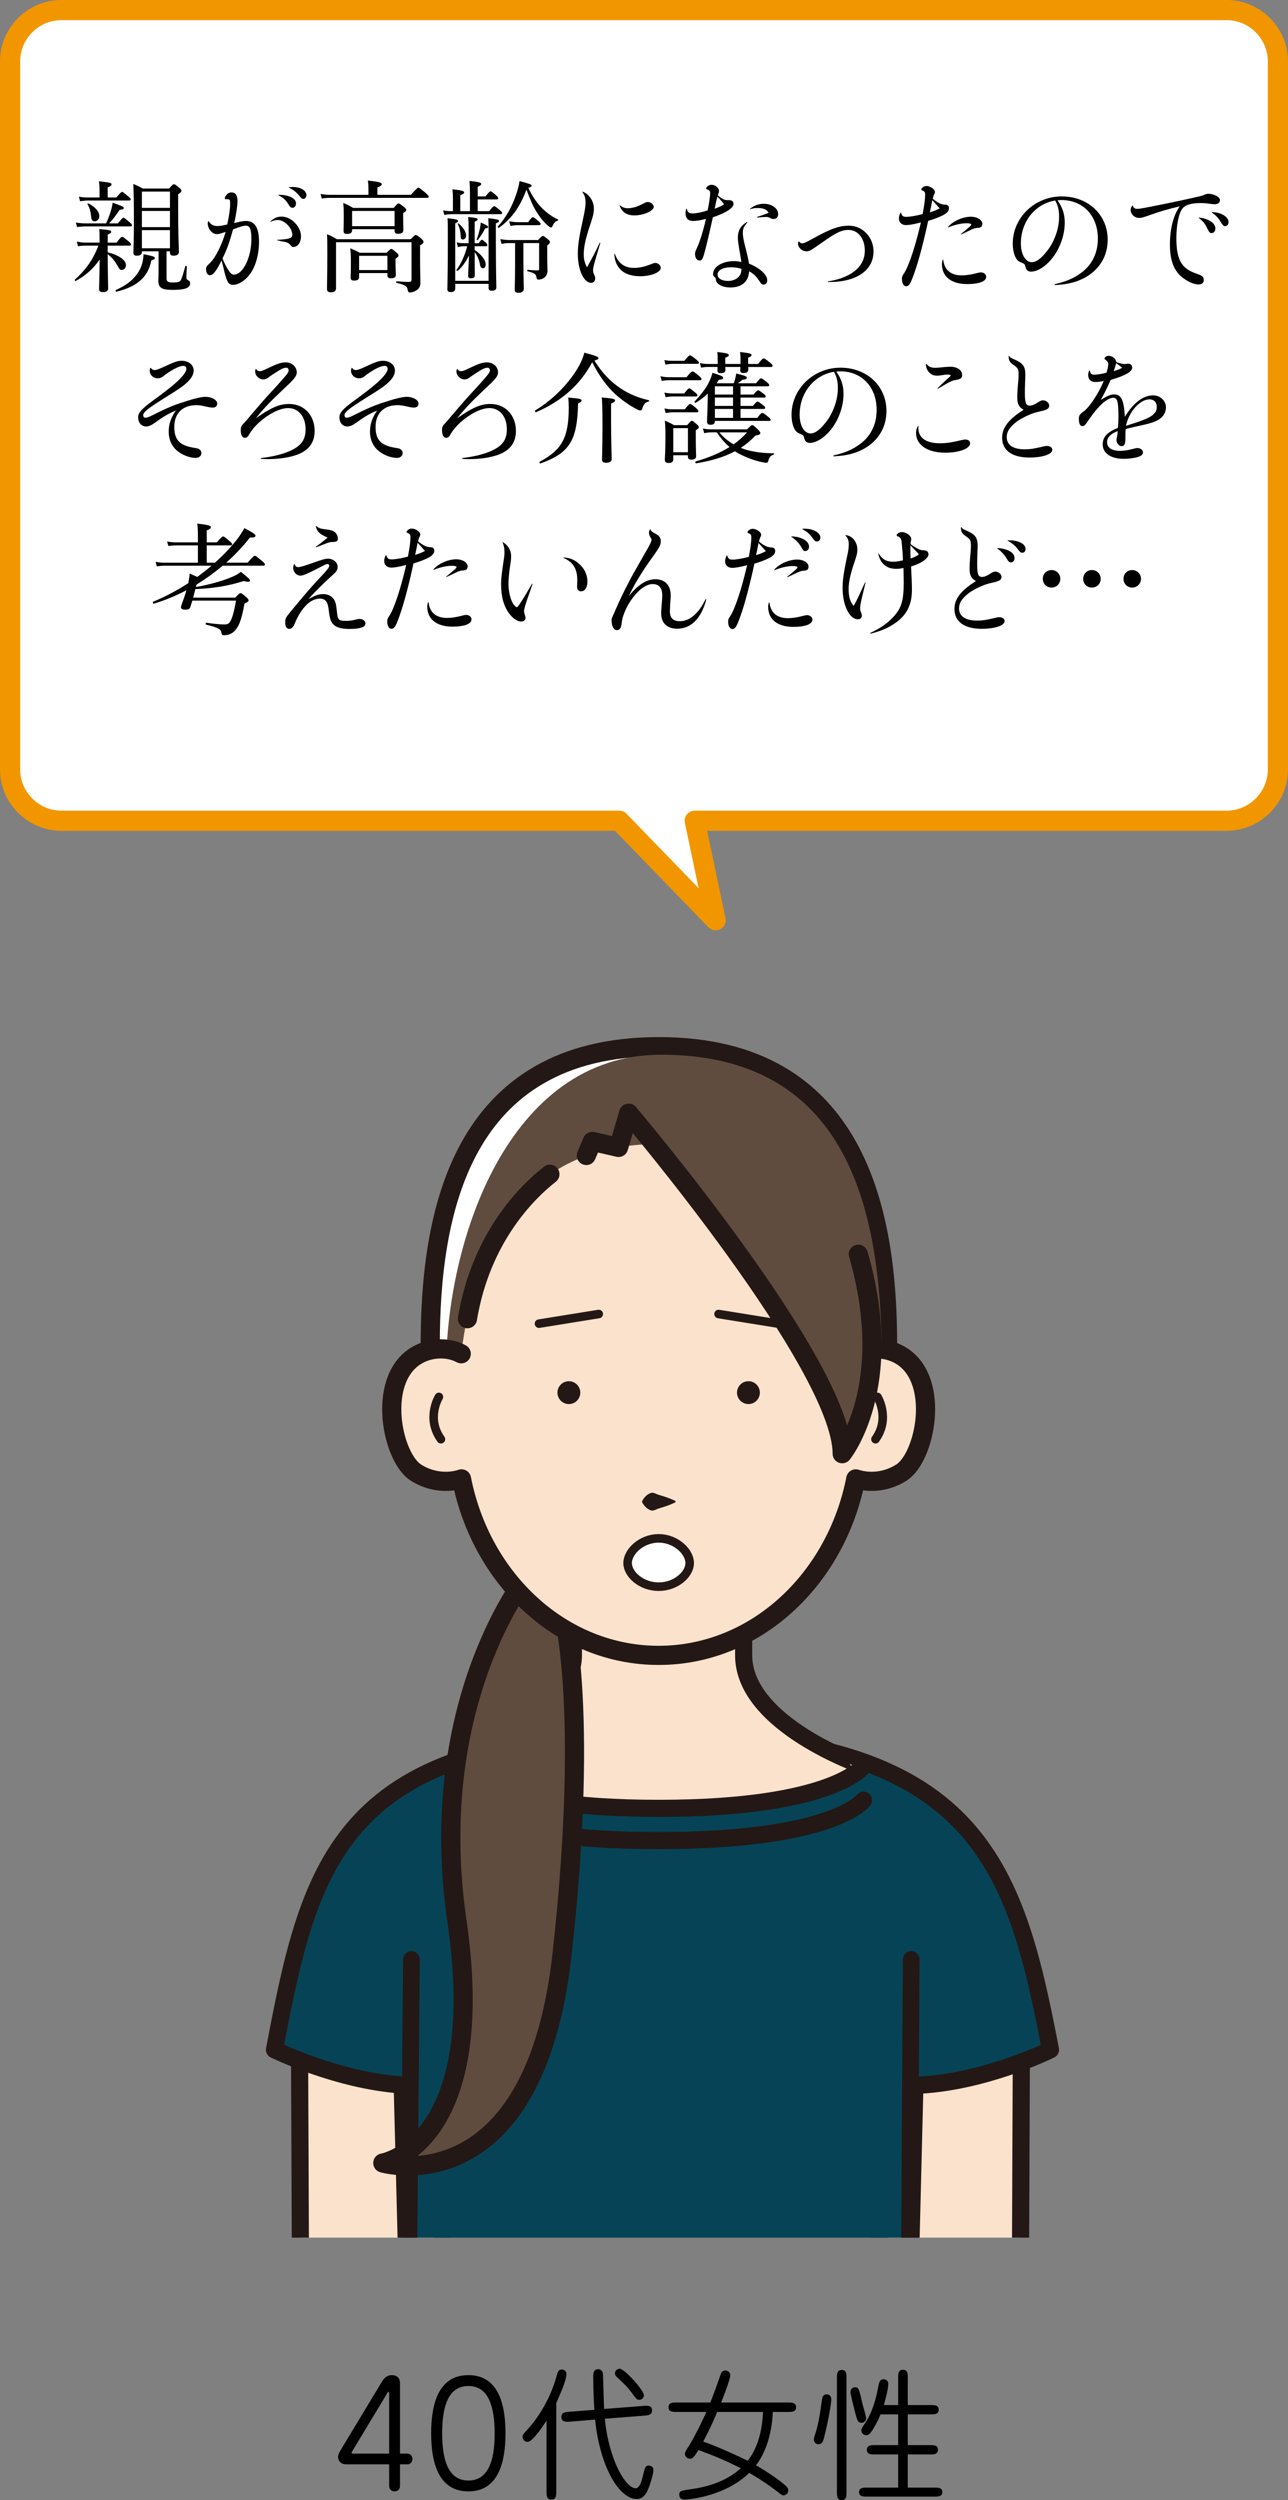 <?xml version="1.0" encoding="utf-8"?>
<!-- Generator: Adobe Illustrator 16.0.0, SVG Export Plug-In . SVG Version: 6.00 Build 0)  -->
<!DOCTYPE svg PUBLIC "-//W3C//DTD SVG 1.1//EN" "http://www.w3.org/Graphics/SVG/1.1/DTD/svg11.dtd">
<svg version="1.1" id="レイヤー_1" xmlns="http://www.w3.org/2000/svg" xmlns:xlink="http://www.w3.org/1999/xlink" x="0px"
	 y="0px" width="115.068px" height="223.336px" viewBox="0 0 115.068 223.336" enable-background="new 0 0 115.068 223.336"
	 xml:space="preserve">
<rect x="0" y="0" width="115.068" height="223.336" fill="#808080" stroke="none"/>
<g>
	<g>
		<defs>
			<rect id="SVGID_1_" x="5.624" y="86.635" width="103.442" height="113.252"/>
		</defs>
		<clipPath id="SVGID_2_">
			<use xlink:href="#SVGID_1_"  overflow="visible"/>
		</clipPath>
		<g clip-path="url(#SVGID_2_)">
			<path fill="#FBE2CC" d="M26.74,177.792l0.121,29.341h12.877l-1.44-28.801C38.298,178.333,26.47,177.522,26.74,177.792z"/>
			
				<path fill="none" stroke="#231815" stroke-width="1.531" stroke-linecap="round" stroke-linejoin="round" stroke-miterlimit="10" d="
				M39.738,204.559l-1.44-26.227c0,0-11.828-0.811-11.558-0.54l0.121,29.341"/>
			<path fill="#FBE2CC" d="M91.27,177.792l-0.12,29.341H78.255l1.439-28.801C79.695,178.333,91.541,177.522,91.27,177.792z"/>
			
				<path fill="none" stroke="#231815" stroke-width="1.531" stroke-linecap="round" stroke-linejoin="round" stroke-miterlimit="10" d="
				M78.255,204.559l1.439-26.227c0,0,11.846-0.811,11.575-0.54l-0.12,29.341"/>
			<path fill="#074356" d="M81.214,207.135l0.52-20.85c6.121-0.2,12.115-3.18,12.115-3.18c-3.164-16.526-6.549-28.227-35.006-28.227
				s-31.125,11.326-34.321,28.227c0,0,5.651,2.764,11.41,3.146l0.54,20.883H81.214z"/>
			
				<path fill="none" stroke="#231815" stroke-width="1.531" stroke-linecap="round" stroke-linejoin="round" stroke-miterlimit="10" d="
				M81.214,207.135l0.52-20.85c6.121-0.2,12.115-3.18,12.115-3.18c-3.164-16.526-6.549-28.227-35.006-28.227
				s-31.125,11.326-34.321,28.227c0,0,5.651,2.764,11.41,3.146l0.54,20.883"/>
			
				<path fill="#FBE2CC" stroke="#231815" stroke-width="1.531" stroke-linecap="round" stroke-linejoin="round" stroke-miterlimit="10" d="
				M66.437,147.874c0-6.209,0-7.965,0-7.965h-15.21c0,0,0,2.565,0,7.965c0,5.4-10.704,9.876-10.704,9.876s2.588,3.79,18.31,3.79
				c15.721,0,18.309-3.79,18.309-3.79S66.437,154.084,66.437,147.874z"/>
			
				<path fill="none" stroke="#231815" stroke-width="1.531" stroke-linecap="round" stroke-linejoin="round" stroke-miterlimit="10" d="
				M40.522,160.809c0,0,2.588,3.61,18.31,3.61c15.721,0,18.309-3.61,18.309-3.61"/>
			
				<path fill="#604C3F" stroke="#231815" stroke-width="1.712" stroke-linecap="round" stroke-linejoin="round" stroke-miterlimit="10" d="
				M47.305,140.479c0,0-9.361,11.296-6.48,31.141c2.907,20.018-6.625,21.601-6.625,21.601s13.527,3.913,16.024-18.732
				c2.498-22.646-0.039-30.948-0.039-30.948L47.305,140.479z"/>
			
				<line fill="none" stroke="#231815" stroke-width="1.492" stroke-linecap="round" stroke-linejoin="round" stroke-miterlimit="10" x1="36.758" y1="175.04" x2="36.472" y2="207.135"/>
			
				<line fill="none" stroke="#231815" stroke-width="1.492" stroke-linecap="round" stroke-linejoin="round" stroke-miterlimit="10" x1="81.406" y1="175.04" x2="81.214" y2="207.135"/>
			
				<path fill="#FFFFFF" stroke="#231815" stroke-width="1.712" stroke-linecap="round" stroke-linejoin="round" stroke-miterlimit="10" d="
				M79.294,120.139c0,11.672-9.146,17.648-20.428,17.648c-11.282,0-20.429-5.977-20.429-17.648s2.65-26.64,20.429-26.64
				S79.294,108.467,79.294,120.139z"/>
			<path fill="#604C3F" d="M78.805,122.479c0,11.672-9.433,17.648-19.939,17.648c-10.505,0-19.021-5.977-19.021-17.648
				c0-11.671,5.574-28.263,19.205-28.263C77.279,94.216,78.805,110.808,78.805,122.479z"/>
			<path fill="#FBE2CC" d="M37.052,121.186c1.287-0.857,2.989-0.885,4.155-0.253c1.164-9.409,5.314-18.737,17.636-18.737
				c12.322,0,16.473,9.328,17.637,18.737c1.166-0.632,2.867-0.604,4.154,0.253c3.395,2.264,2.014,8.998-0.09,10.35
				c-1.41,0.906-2.988,0.939-4.09,0.572c-1.77,9.016-8.98,15.766-17.612,15.766c-8.631,0-15.842-6.75-17.611-15.766
				c-1.102,0.367-2.68,0.334-4.089-0.572C35.039,130.184,33.656,123.45,37.052,121.186z"/>
			
				<path fill="none" stroke="#231815" stroke-width="1.712" stroke-linecap="round" stroke-linejoin="round" stroke-miterlimit="10" d="
				M41.207,120.933c-1.166-0.632-2.868-0.604-4.155,0.253c-3.396,2.264-2.013,8.998,0.09,10.35c1.41,0.906,2.988,0.939,4.089,0.572
				c1.769,9.016,8.98,15.766,17.611,15.766c8.632,0,15.842-6.75,17.612-15.766c1.102,0.367,2.68,0.334,4.09-0.572
				c2.104-1.352,3.484-8.086,0.09-10.35c-1.287-0.857-2.988-0.885-4.154-0.253"/>
			
				<path fill="none" stroke="#231815" stroke-width="0.765" stroke-linecap="round" stroke-linejoin="round" stroke-miterlimit="10" d="
				M39.212,124.786c0,0-1.17,1.891,0.18,3.78"/>
			
				<path fill="none" stroke="#231815" stroke-width="0.765" stroke-linecap="round" stroke-linejoin="round" stroke-miterlimit="10" d="
				M78.394,124.786c0,0,1.17,1.891-0.18,3.78"/>
			<g>
				<path fill="#231815" d="M60.307,134.217c-0.488,0.236-0.976,0.393-1.463,0.537c-0.244,0.067-0.488,0.267-0.732,0.154
					c-0.244-0.103-0.488-0.266-0.733-0.688c-0.028-0.049-0.026-0.107,0-0.153c0.244-0.423,0.487-0.587,0.731-0.689
					c0.244-0.112,0.488,0.086,0.732,0.152c0.488,0.144,0.977,0.3,1.465,0.534c0.042,0.021,0.06,0.07,0.04,0.113
					C60.338,134.196,60.324,134.209,60.307,134.217z"/>
			</g>
			<g>
				
					<line fill="none" stroke="#231815" stroke-width="0.765" stroke-linecap="round" stroke-linejoin="round" stroke-miterlimit="10" x1="48.154" y1="118.241" x2="53.491" y2="117.381"/>
				
					<line fill="none" stroke="#231815" stroke-width="0.765" stroke-linecap="round" stroke-linejoin="round" stroke-miterlimit="10" x1="69.532" y1="118.241" x2="64.195" y2="117.381"/>
				<circle fill="#231815" cx="50.822" cy="124.404" r="1.021"/>
				<circle fill="#231815" cx="66.864" cy="124.404" r="1.021"/>
			</g>
			
				<path fill="#FFFFFF" stroke="#231815" stroke-width="0.765" stroke-linecap="round" stroke-linejoin="round" stroke-miterlimit="10" d="
				M61.616,139.625c0-1.02-1.241-2.205-2.773-2.205c-1.531,0-2.773,1.186-2.773,2.205c0,1.019,1.242,2.113,2.773,2.113
				C60.375,141.739,61.616,140.644,61.616,139.625z"/>
			<path fill="#604C3F" d="M52.381,103.219l0.54-1.26l2.34,0.54l0.9-3.06c0,0,19.08,22.5,19.08,30.42c0,0,4.86-5.94,1.44-17.82
				c0,0-5.22-14.76-18.72-14.04S52.381,103.219,52.381,103.219z"/>
			
				<path fill="none" stroke="#231815" stroke-width="1.712" stroke-linecap="round" stroke-linejoin="round" stroke-miterlimit="10" d="
				M52.381,103.219l0.54-1.26l2.34,0.54l0.9-3.06c0,0,19.08,22.5,19.08,30.42c0,0,4.86-5.94,1.44-17.82"/>
			
				<path fill="none" stroke="#231815" stroke-width="1.712" stroke-linecap="round" stroke-linejoin="round" stroke-miterlimit="10" d="
				M49.127,104.89c-2,1.569-6.151,5.619-7.366,12.909"/>
		</g>
	</g>
</g>
<path fill="#FFFFFF" stroke="#F29600" stroke-width="1.8" stroke-linecap="round" stroke-linejoin="round" stroke-miterlimit="10" d="
	M0.9,5.492v63.233c0,2.525,2.066,4.592,4.592,4.592h49.833l8.61,8.888l-1.871-8.888h47.511c2.525,0,4.592-2.066,4.592-4.592V5.492
	c0-2.525-2.066-4.592-4.592-4.592H5.492C2.966,0.9,0.9,2.966,0.9,5.492z"/>
<g>
	<g>
		<path d="M34.766,220.135h-3.882c-0.365,0-0.681-0.252-0.681-0.655c0-0.088,0-0.239,0.277-0.692l3.643-6.037
			c0.214-0.354,0.491-0.58,0.87-0.58c0.529,0,0.743,0.314,0.743,0.718v6.29h0.668c0.252,0,0.441,0.214,0.441,0.504
			c0,0.252-0.202,0.453-0.441,0.453h-0.668v1.954c0,0.239-0.177,0.466-0.491,0.466c-0.277,0-0.479-0.214-0.479-0.466V220.135z
			 M34.766,219.178v-5.357c0-0.063,0-0.164-0.063-0.164c-0.038,0-0.063,0.051-0.177,0.24l-2.987,4.953
			c-0.075,0.113-0.126,0.201-0.126,0.252c0,0.076,0.051,0.076,0.126,0.076H34.766z"/>
		<path d="M45.161,217.363c0,2.521-0.605,5.192-3.315,5.192c-2.646,0-3.327-2.521-3.327-5.192c0-2.445,0.567-5.192,3.327-5.192
			C44.506,212.17,45.161,214.729,45.161,217.363z M39.502,217.363c0,2.444,0.567,4.222,2.344,4.222c1.752,0,2.357-1.738,2.345-4.222
			c0-2.433-0.567-4.222-2.345-4.222C40.019,213.141,39.502,215.018,39.502,217.363z"/>
		<path d="M48.826,216.241c-0.403,0.617-1.272,1.891-1.688,1.891c-0.265,0-0.454-0.214-0.454-0.453c0-0.164,0.089-0.277,0.366-0.567
			c1.827-1.979,2.508-4.272,2.583-4.55c0.215-0.731,0.24-0.895,0.567-0.895c0.164,0,0.403,0.125,0.403,0.402
			c0,0.529-0.453,1.551-0.907,2.597v7.89c0,0.341,0,0.731-0.441,0.731c-0.429,0-0.429-0.403-0.429-0.719V216.241z M57.511,214.917
			c0.29-0.024,0.743-0.063,0.743,0.403c0,0.403-0.34,0.441-0.681,0.467l-3.541,0.277c0.378,3.768,1.891,6.213,2.76,6.213
			c0.365,0,0.542-0.705,0.593-0.92c0.239-0.996,0.277-1.109,0.592-1.109c0.151,0,0.403,0.102,0.403,0.404
			c0,0.277-0.289,1.311-0.529,1.827c-0.164,0.327-0.416,0.757-0.958,0.757c-1.575,0-3.289-2.85-3.73-7.097l-2.243,0.188
			c-0.303,0.025-0.769,0.051-0.769-0.416c0-0.415,0.353-0.44,0.692-0.466l2.257-0.177c-0.025-0.34-0.102-1.701-0.102-2.886
			c0-0.327,0-0.743,0.441-0.743c0.051,0,0.391,0.012,0.429,0.44c0.013,0.089,0.075,2.748,0.101,3.113L57.511,214.917z
			 M57.523,213.972c0,0.202-0.164,0.403-0.416,0.403c-0.202,0-0.252-0.063-0.706-0.681c-0.365-0.491-0.869-0.97-1.298-1.36
			c-0.151-0.139-0.164-0.253-0.164-0.316c0-0.277,0.265-0.44,0.454-0.415C55.847,211.667,57.523,213.518,57.523,213.972z"/>
		<path d="M60.431,215.459c-0.315,0-0.706,0-0.706-0.416c0-0.428,0.391-0.428,0.706-0.428h3.024c0.315-0.757,0.567-1.5,0.895-2.42
			c0.063-0.189,0.139-0.441,0.454-0.441c0.227,0,0.441,0.176,0.441,0.416c0,0.365-0.618,1.94-0.819,2.445h5.986
			c0.315,0,0.706,0,0.706,0.428c0,0.416-0.391,0.416-0.706,0.416h-1.373c-0.051,1.424-0.429,3.391-1.5,4.764
			c1.26,0.719,2.344,1.538,2.596,1.777c0.202,0.177,0.29,0.303,0.29,0.467c0,0.277-0.227,0.441-0.44,0.441
			c-0.076,0-0.164-0.038-0.29-0.139c-0.265-0.215-1.361-1.072-2.761-1.865c-2.155,2.092-5.369,2.382-5.811,2.382
			c-0.391,0-0.44-0.315-0.44-0.416c0-0.353,0.113-0.378,1.159-0.529c1.588-0.228,3.151-0.769,4.336-1.853
			c-1.425-0.731-2.597-1.197-3.781-1.626c-0.378,0.604-0.491,0.769-0.756,0.769c-0.303,0-0.454-0.265-0.454-0.428
			c0-0.127,0.038-0.203,0.429-0.82c0.429-0.705,1.084-2.004,1.487-2.924H60.431z M64.073,215.459
			c-0.354,0.832-0.757,1.739-1.248,2.646c1.185,0.404,3.365,1.399,3.97,1.715c1.097-1.374,1.323-3.227,1.374-4.361H64.073z"/>
		<path d="M72.829,217.438c0.303-0.907,0.454-2.004,0.58-2.911c0.05-0.341,0.088-0.643,0.453-0.643c0.051,0,0.403,0.013,0.403,0.454
			c0,0.302-0.201,1.663-0.643,3.402c-0.075,0.277-0.151,0.605-0.504,0.605c-0.215,0-0.366-0.152-0.403-0.341
			C72.69,217.892,72.753,217.64,72.829,217.438z M75.626,222.619c0,0.315,0,0.718-0.428,0.718s-0.428-0.391-0.428-0.718v-10.196
			c0-0.315,0-0.719,0.428-0.719s0.428,0.391,0.428,0.719V222.619z M76.384,213.254c0.326,0,0.352,0.1,0.68,1.524
			c0.051,0.202,0.314,1.06,0.314,1.248c0,0.239-0.201,0.403-0.416,0.403c-0.326,0-0.391-0.24-0.578-0.971
			c-0.277-1.084-0.404-1.676-0.404-1.739C75.98,213.468,76.107,213.254,76.384,213.254z M81.097,215.674v2.747h2.004
			c0.314,0,0.693,0,0.693,0.416s-0.379,0.416-0.693,0.416h-2.004v2.962h2.408c0.301,0,0.68,0,0.68,0.403s-0.379,0.403-0.68,0.403
			h-6.076c-0.303,0-0.68,0-0.68-0.403s0.377-0.403,0.68-0.403h2.811v-2.962h-2.105c-0.314,0-0.691,0-0.691-0.416
			s0.391-0.416,0.691-0.416h2.105v-2.747h-1.574c-0.178,0.44-0.316,0.73-0.668,1.322c-0.254,0.416-0.416,0.543-0.605,0.543
			c-0.277,0-0.441-0.24-0.441-0.429c0-0.139,0.025-0.189,0.314-0.618c0.756-1.121,1.033-2.42,1.223-3.415
			c0.051-0.228,0.102-0.542,0.453-0.542c0.178,0,0.416,0.113,0.416,0.428c0,0.492-0.326,1.639-0.402,1.879h1.285v-2.445
			c0-0.328,0-0.706,0.43-0.706c0.428,0,0.428,0.391,0.428,0.706v2.445h2.066c0.328,0,0.693,0,0.693,0.428
			c0,0.404-0.377,0.404-0.693,0.404H81.097z"/>
	</g>
</g>
<g>
	<path d="M9.619,22.537c1.026,0.259,1.631,0.702,1.631,1.145c0,0.249-0.162,0.432-0.367,0.432c-0.162,0-0.205-0.043-0.41-0.421
		c-0.249-0.421-0.476-0.702-0.854-0.983c0.011,1.847,0.043,2.755,0.043,3.057c0,0.227-0.162,0.324-0.465,0.324
		c-0.259,0-0.346-0.076-0.346-0.27c0-0.238,0.033-0.918,0.055-2.647c-0.54,0.8-1.231,1.426-2.14,1.923
		c-0.054,0.032-0.118-0.076-0.075-0.119c0.961-0.864,1.642-1.804,2.096-3.036H7.588c-0.184,0-0.346,0.011-0.616,0.054l-0.107-0.411
		c0.292,0.054,0.486,0.086,0.734,0.086h1.297V21.37c0-0.454,0-0.605-0.033-0.908c0.994,0.086,1.07,0.129,1.07,0.249
		c0,0.086-0.065,0.141-0.313,0.249v0.713h0.799c0.346-0.464,0.422-0.519,0.497-0.519c0.065,0,0.141,0.054,0.551,0.389
		c0.185,0.14,0.238,0.227,0.238,0.292c0,0.076-0.043,0.108-0.151,0.108H9.619V22.537z M10.537,19.955
		c0.346-0.443,0.433-0.508,0.497-0.508s0.141,0.065,0.54,0.4c0.173,0.141,0.216,0.205,0.216,0.27c0,0.076-0.032,0.108-0.14,0.108
		H7.642c-0.237,0-0.442,0.021-0.756,0.054l-0.108-0.4c0.335,0.054,0.552,0.076,0.843,0.076h1.858
		c0.151-0.324,0.281-0.67,0.389-1.004c0.098-0.281,0.162-0.583,0.194-0.843c0.887,0.313,0.994,0.356,0.994,0.475
		c0,0.076-0.064,0.13-0.367,0.162c-0.367,0.54-0.583,0.832-0.939,1.21H10.537z M10.396,17.643c0.367-0.443,0.443-0.497,0.508-0.497
		c0.076,0,0.151,0.054,0.551,0.399c0.173,0.13,0.228,0.206,0.228,0.27c0,0.065-0.043,0.098-0.151,0.098H7.88
		c-0.228,0-0.411,0.021-0.724,0.064l-0.108-0.41c0.335,0.064,0.54,0.075,0.821,0.075h1.026v-0.659c0-0.259-0.011-0.443-0.055-0.789
		c1.059,0.119,1.124,0.14,1.124,0.281c0,0.097-0.076,0.162-0.346,0.27v0.896H10.396z M8.139,19.317
		c-0.032-0.389-0.141-0.778-0.324-1.081c-0.021-0.032,0.033-0.086,0.076-0.065c0.626,0.303,0.983,0.756,0.983,1.124
		c0,0.27-0.174,0.475-0.422,0.475C8.247,19.771,8.16,19.63,8.139,19.317z M10.354,25.896c1.146-0.476,1.891-1.21,2.226-2.009
		c0.141-0.335,0.227-0.703,0.248-1.178c0.908,0.184,1.005,0.227,1.005,0.335c0,0.086-0.064,0.14-0.313,0.216
		c-0.28,1.448-1.199,2.323-3.111,2.798C10.332,26.08,10.289,25.929,10.354,25.896z M14.88,24.859c0,0.302,0.141,0.378,0.584,0.378
		c0.432,0,0.604-0.054,0.691-0.216c0.097-0.173,0.205-0.529,0.399-1.231c0.021-0.065,0.141-0.043,0.141,0.021
		c-0.021,0.313-0.044,0.724-0.044,0.951c0,0.151,0.033,0.205,0.174,0.281c0.118,0.065,0.161,0.151,0.161,0.281
		c0,0.206-0.15,0.356-0.389,0.443c-0.237,0.076-0.594,0.13-1.145,0.13c-1.016,0-1.308-0.184-1.308-0.854
		c0-0.13,0.021-0.335,0.021-0.886V22.45h-1.49v0.065c0,0.216-0.141,0.324-0.443,0.324c-0.237,0-0.313-0.075-0.313-0.281
		c0-0.302,0.043-0.842,0.043-2.884c0-1.523-0.011-2.377-0.054-3.241c0.356,0.141,0.508,0.227,0.864,0.411h2.334
		c0.302-0.346,0.367-0.389,0.432-0.389c0.075,0,0.13,0.043,0.465,0.302c0.173,0.151,0.205,0.216,0.205,0.281
		c0,0.086-0.043,0.151-0.292,0.313v1.394c0,2.323,0.065,3.425,0.065,3.76c0,0.227-0.184,0.334-0.486,0.334
		c-0.205,0-0.313-0.075-0.313-0.27V22.45H14.88V24.859z M15.183,17.113h-2.506v1.458h2.506V17.113z M12.677,20.29h2.506v-1.448
		h-2.506V20.29z M12.677,22.18h2.506V20.56h-2.506V22.18z"/>
	<path d="M18.636,19.76c0.217,0.313,0.433,0.432,0.8,0.432c0.216,0,0.476-0.043,0.864-0.141c0.173-0.789,0.259-1.372,0.259-1.836
		c0-0.205,0-0.292-0.054-0.367c-0.054-0.054-0.162-0.054-0.335-0.054c-0.064,0-0.086-0.021-0.086-0.065
		c0.011-0.086,0.043-0.194,0.118-0.281c0.13-0.173,0.292-0.259,0.486-0.259c0.346,0,0.529,0.259,0.529,0.756
		c0,0.432-0.107,1.145-0.291,1.988c0.551-0.151,0.81-0.194,1.048-0.194c0.799,0,1.166,0.605,1.166,1.879
		c0,1.124-0.313,2.226-0.831,2.896c-0.4,0.551-1.016,0.929-1.47,0.929c-0.389,0-0.529-0.141-0.8-1.188
		c-0.075-0.356-0.15-0.605-0.248-0.994c-0.432,0.908-0.756,1.329-1.037,1.329c-0.205,0-0.346-0.227-0.346-0.529
		c0-0.206,0.032-0.27,0.324-0.541c0.497-0.454,1.091-1.642,1.426-2.809c-0.497,0.173-0.615,0.205-0.799,0.205
		c-0.4,0-0.8-0.475-0.8-0.961c0-0.076,0.011-0.108,0.043-0.194C18.614,19.739,18.625,19.739,18.636,19.76z M19.878,23.087
		c0.13,0.335,0.303,0.681,0.486,0.983c0.217,0.346,0.356,0.464,0.529,0.464c0.811,0,1.566-1.534,1.566-3.176
		c0-0.842-0.129-1.199-0.485-1.199c-0.228,0-0.508,0.086-1.156,0.334C20.505,21.651,20.289,22.245,19.878,23.087z M24.156,19.771
		c0.39-0.324,0.616-0.421,1.016-0.421c0.854,0,1.718,0.896,1.718,1.772c0,0.529-0.292,0.94-0.67,0.94
		c-0.13,0-0.173-0.033-0.313-0.216c-0.118-0.129-0.194-0.173-0.464-0.238c-0.238-0.043-0.433-0.076-0.67-0.14
		c-0.021,0-0.021-0.043,0.011-0.043c1.08-0.065,1.329-0.141,1.329-0.443c0-0.616-0.691-1.329-1.297-1.329
		c-0.173,0-0.324,0.032-0.638,0.151C24.146,19.814,24.135,19.792,24.156,19.771z M24.892,17.405c0.118,0,0.248,0,0.356,0.011
		c0.702,0.064,1.198,0.367,1.198,0.756c0,0.216-0.129,0.389-0.313,0.389c-0.13,0-0.205-0.054-0.313-0.227
		c-0.26-0.443-0.529-0.702-0.94-0.886C24.858,17.438,24.858,17.416,24.892,17.405z M25.82,16.725
		c0.151-0.021,0.248-0.021,0.346-0.021c0.681,0,1.21,0.313,1.21,0.734c0,0.184-0.13,0.335-0.271,0.335
		c-0.107,0-0.194-0.065-0.324-0.238c-0.323-0.389-0.583-0.583-0.961-0.767C25.799,16.757,25.799,16.735,25.82,16.725z"/>
	<path d="M36.707,17.405c0.529-0.583,0.605-0.638,0.67-0.638c0.076,0,0.141,0.054,0.648,0.465c0.216,0.205,0.27,0.27,0.27,0.335
		c0,0.075-0.043,0.108-0.14,0.108h-8.632c-0.271,0-0.476,0.011-0.778,0.065l-0.107-0.411c0.346,0.054,0.583,0.076,0.886,0.076h3.392
		v-0.594c0-0.173-0.011-0.411-0.054-0.681c1.112,0.119,1.242,0.205,1.242,0.324c0,0.097-0.097,0.173-0.389,0.292v0.659H36.707z
		 M37.528,22.785c0,1.707,0.032,2.053,0.032,2.452c0,0.389-0.141,0.573-0.399,0.724c-0.151,0.097-0.367,0.162-0.54,0.162
		c-0.119,0-0.162-0.032-0.205-0.248c-0.044-0.292-0.173-0.411-0.983-0.605c-0.054-0.011-0.054-0.141,0-0.141
		c0.604,0.043,0.811,0.054,1.102,0.054c0.141,0,0.228-0.043,0.228-0.195V21.64h-6.741v4.083c0,0.27-0.141,0.389-0.476,0.389
		c-0.249,0-0.335-0.108-0.335-0.335c0-0.443,0.032-1.091,0.032-3.089c0-0.994,0-1.361-0.032-1.761
		c0.378,0.151,0.54,0.227,0.886,0.443h6.59c0.335-0.346,0.389-0.378,0.454-0.378c0.075,0,0.141,0.033,0.497,0.324
		c0.162,0.151,0.194,0.216,0.194,0.281c0,0.108-0.055,0.173-0.303,0.313V22.785z M31.457,20.56c0,0.238-0.151,0.335-0.454,0.335
		c-0.227,0-0.313-0.076-0.313-0.292c0-0.184,0.022-0.432,0.022-1.394c0-0.454-0.012-0.691-0.044-1.08
		c0.367,0.151,0.529,0.238,0.875,0.443h3.63c0.303-0.356,0.356-0.4,0.422-0.4c0.075,0,0.151,0.043,0.486,0.313
		c0.173,0.13,0.216,0.205,0.216,0.27c0,0.076-0.054,0.151-0.281,0.281v0.324c0,0.627,0.021,1.016,0.021,1.146
		c0,0.27-0.14,0.378-0.475,0.378c-0.228,0-0.313-0.086-0.313-0.303v-0.108h-3.792V20.56z M32.083,24.719
		c0,0.249-0.129,0.346-0.453,0.346c-0.227,0-0.303-0.076-0.303-0.292c0-0.162,0.021-0.421,0.021-1.361
		c0-0.508-0.011-0.81-0.054-1.231c0.356,0.151,0.508,0.216,0.854,0.4h2.388c0.302-0.303,0.356-0.346,0.421-0.346
		c0.076,0,0.13,0.043,0.454,0.313c0.162,0.13,0.194,0.194,0.194,0.27s-0.032,0.141-0.271,0.292v0.335
		c0,0.702,0.033,1.004,0.033,1.08c0,0.238-0.13,0.335-0.433,0.335c-0.216,0-0.324-0.076-0.324-0.27v-0.195h-2.528V24.719z
		 M35.249,18.842h-3.792v1.361h3.792V18.842z M34.611,22.85h-2.528v1.274h2.528V22.85z"/>
	<path d="M43.693,18.863c0.324-0.389,0.4-0.443,0.465-0.443s0.141,0.054,0.529,0.378c0.119,0.097,0.173,0.173,0.173,0.227
		c0,0.076-0.032,0.108-0.141,0.108h-4.386c-0.184,0-0.346,0.021-0.638,0.064l-0.107-0.41c0.291,0.064,0.485,0.075,0.745,0.075h0.13
		v-1.08c0-0.346-0.011-0.594-0.044-0.875c0.93,0.097,1.048,0.184,1.048,0.281c0,0.065-0.075,0.151-0.346,0.259v1.415h0.864v-1.642
		c0-0.411-0.011-0.703-0.043-1.059c0.94,0.097,1.048,0.173,1.048,0.27c0,0.086-0.064,0.151-0.313,0.259v0.854h0.691
		c0.324-0.399,0.4-0.454,0.465-0.454c0.065,0,0.141,0.054,0.508,0.378c0.119,0.108,0.173,0.184,0.173,0.249
		s-0.043,0.097-0.151,0.097h-1.686v1.048H43.693z M40.669,25.767c0,0.227-0.141,0.324-0.389,0.324c-0.228,0-0.313-0.076-0.313-0.259
		c0-0.346,0.043-1.491,0.043-4.289c0-1.264,0-1.686-0.032-2.053c0.843,0.097,0.939,0.14,0.939,0.249
		c0,0.076-0.043,0.119-0.248,0.216v5.131h2.981v-4.202c0-0.713,0-1.102-0.032-1.394c0.886,0.108,0.961,0.14,0.961,0.249
		c0,0.076-0.032,0.119-0.28,0.216v1.566c0,2.539,0.043,3.781,0.043,4.159c0,0.195-0.141,0.292-0.399,0.292
		c-0.205,0-0.292-0.065-0.292-0.259v-0.356h-2.981V25.767z M42.408,22.332c0.626,0.421,0.983,0.918,0.983,1.286
		c0,0.205-0.098,0.346-0.238,0.346c-0.162,0-0.237-0.087-0.303-0.486c-0.075-0.335-0.227-0.67-0.442-0.961
		c0,1.124,0.011,1.771,0.011,2.085c0,0.173-0.13,0.259-0.335,0.259c-0.184,0-0.259-0.065-0.259-0.227
		c0-0.129,0.043-0.994,0.075-1.815c-0.313,0.605-0.562,0.983-0.994,1.361c-0.054,0.043-0.162-0.021-0.118-0.076
		c0.432-0.594,0.767-1.361,0.95-2.106h-0.335c-0.141,0-0.27,0.021-0.497,0.076l-0.107-0.432c0.237,0.064,0.378,0.086,0.604,0.086
		h0.465v-0.713c0-1.177-0.011-1.318-0.043-1.631c0.734,0.076,0.842,0.119,0.842,0.216c0,0.065-0.021,0.097-0.259,0.205v1.923h0.356
		c0.162-0.249,0.237-0.303,0.303-0.303c0.064,0,0.118,0.054,0.356,0.259c0.064,0.065,0.118,0.151,0.118,0.216
		c0,0.064-0.032,0.097-0.15,0.097h-0.983V22.332z M41.155,21.046c-0.021-0.378-0.087-0.681-0.26-1.048
		c-0.021-0.043,0.032-0.065,0.064-0.043c0.411,0.324,0.681,0.767,0.681,1.091c0,0.194-0.118,0.346-0.291,0.346
		C41.198,21.392,41.155,21.316,41.155,21.046z M42.581,21.402c0.13-0.324,0.216-0.648,0.281-0.951
		c0.054-0.206,0.075-0.4,0.086-0.573c0.421,0.173,0.659,0.313,0.659,0.389s-0.032,0.119-0.271,0.14
		c-0.173,0.356-0.378,0.691-0.67,1.048C42.635,21.489,42.57,21.445,42.581,21.402z M48.35,18.518
		c0.465,0.486,1.026,0.875,1.491,1.081c0.054,0.021,0.021,0.108-0.032,0.119c-0.194,0.054-0.313,0.173-0.454,0.486
		c-0.054,0.097-0.075,0.119-0.141,0.119c-0.043,0-0.141-0.064-0.28-0.184c-0.356-0.302-0.691-0.713-1.005-1.221
		c-0.303-0.475-0.562-1.08-0.896-1.977c-0.595,1.588-1.351,2.614-2.453,3.403c-0.054,0.032-0.15-0.065-0.107-0.108
		c0.724-0.778,1.274-1.782,1.652-2.895c0.141-0.421,0.238-0.821,0.292-1.167c1.005,0.281,1.069,0.303,1.069,0.411
		c0,0.076-0.043,0.13-0.28,0.194C47.518,17.48,47.896,18.032,48.35,18.518z M46.762,23.584c0,1.016,0.032,1.923,0.032,2.204
		c0,0.249-0.173,0.367-0.497,0.367c-0.237,0-0.313-0.097-0.313-0.292c0-0.206,0.032-0.875,0.032-2.204v-1.944h-0.476
		c-0.271,0-0.454,0.011-0.734,0.075l-0.108-0.432c0.335,0.065,0.605,0.086,0.896,0.086h2.485c0.28-0.324,0.346-0.367,0.41-0.367
		s0.141,0.032,0.454,0.292c0.162,0.129,0.184,0.194,0.184,0.259c0,0.087-0.021,0.119-0.238,0.303v0.767
		c0,0.907,0.021,1.177,0.021,1.469c0,0.313-0.118,0.508-0.291,0.637c-0.13,0.108-0.313,0.173-0.508,0.173
		c-0.119,0-0.151-0.032-0.184-0.205c-0.043-0.281-0.151-0.378-0.789-0.54c-0.054-0.011-0.054-0.13,0-0.13
		c0.497,0.043,0.659,0.054,0.875,0.054c0.119,0,0.151-0.033,0.151-0.173v-2.269h-1.404V23.584z M45.487,19.76
		c0.313,0.065,0.551,0.086,0.788,0.086h0.907c0.281-0.389,0.357-0.443,0.422-0.443c0.075,0,0.151,0.054,0.497,0.346
		c0.141,0.108,0.194,0.194,0.194,0.259c0,0.076-0.043,0.108-0.141,0.108h-1.88c-0.205,0-0.389,0.011-0.67,0.065L45.487,19.76z"/>
	<path d="M52.052,17.124c0.584,0.206,1.005,0.854,1.005,1.502c0,0.367-0.054,0.637-0.313,1.404
		c-0.432,1.286-0.594,2.031-0.594,2.679c0,0.464,0.075,0.746,0.292,1.167c0.389-0.669,0.777-1.437,1.134-2.182
		c0.021-0.032,0.064-0.011,0.054,0.022c-0.107,0.367-0.184,0.594-0.389,1.307c-0.194,0.648-0.259,0.94-0.259,1.134
		c0,0.108,0.021,0.205,0.086,0.356c0.098,0.194,0.108,0.249,0.108,0.356c0,0.227-0.151,0.4-0.356,0.4
		c-0.659,0-1.199-1.156-1.199-2.593c0-0.767,0.119-1.545,0.465-3.101c0.172-0.799,0.227-1.145,0.227-1.469
		c0-0.4-0.065-0.648-0.292-0.961C52.009,17.124,52.02,17.113,52.052,17.124z M54.937,22.699c0.292,0.81,0.854,1.231,1.675,1.231
		c0.529,0,0.929-0.086,1.62-0.356c0.151-0.065,0.227-0.086,0.313-0.086c0.259,0,0.486,0.216,0.486,0.443
		c0,0.389-0.864,0.746-1.837,0.746c-0.821,0-1.447-0.238-1.826-0.67c-0.291-0.335-0.453-0.724-0.485-1.307
		C54.883,22.666,54.926,22.666,54.937,22.699z M55.391,18.345c0.248,0.195,0.442,0.26,0.702,0.26c0.184,0,0.41-0.043,0.658-0.108
		c0.249-0.076,0.476-0.184,0.735-0.313c0.184-0.108,0.291-0.141,0.389-0.141c0.248,0,0.529,0.205,0.529,0.432
		c0,0.367-0.918,0.767-1.718,0.767c-0.691,0-1.112-0.281-1.329-0.875C55.347,18.345,55.368,18.323,55.391,18.345z"/>
	<path d="M65.164,17.88c0.227,0,0.367,0.119,0.367,0.335c0,0.367-0.67,0.799-1.847,1.199c-0.098,0.443-0.174,0.789-0.271,1.221
		c-0.108,0.464-0.216,0.929-0.367,1.534c-0.26,0.994-0.313,1.102-0.562,1.102c-0.228,0-0.39-0.249-0.39-0.573
		c0-0.162,0.021-0.227,0.119-0.443c0.119-0.238,0.227-0.497,0.346-0.864c0.194-0.562,0.367-1.199,0.508-1.837
		c-0.497,0.13-0.832,0.184-1.167,0.184c-0.421,0-0.659-0.249-0.659-0.691c0-0.119,0.022-0.238,0.065-0.4
		c0.011-0.021,0.032-0.021,0.043,0c0.086,0.313,0.205,0.421,0.508,0.421c0.313,0,0.875-0.108,1.361-0.27
		c0.141-0.659,0.227-1.286,0.227-1.523c0-0.194-0.064-0.281-0.216-0.335c-0.098-0.021-0.141-0.064-0.141-0.097
		c0-0.076,0.054-0.151,0.151-0.227c0.086-0.064,0.205-0.108,0.335-0.108c0.335,0,0.659,0.281,0.659,0.551
		c0,0.184-0.076,0.237-0.108,0.389c0.324,0.281,0.595,0.432,0.821,0.432H65.164z M66.752,19.89
		c-0.302,0.346-0.389,0.529-0.389,0.918c0,0.313,0.064,0.626,0.237,1.318c0.184,0.713,0.249,1.037,0.313,1.426
		c0.962,0.378,1.632,0.994,1.632,1.48c0,0.227-0.13,0.389-0.324,0.389c-0.173,0-0.194-0.032-0.422-0.378
		c-0.248-0.378-0.497-0.605-0.875-0.81c-0.043,0.918-0.659,1.447-1.674,1.447c-0.508,0-0.94-0.151-1.156-0.389
		c-0.087-0.097-0.141-0.206-0.141-0.356c-0.011-0.076-0.032-0.119-0.098-0.173c-0.118-0.097-0.15-0.162-0.15-0.281
		c0-0.648,0.82-1.156,1.891-1.156c0.194,0,0.367,0.021,0.637,0.086c-0.043-0.335-0.086-0.562-0.205-1.242
		c-0.064-0.389-0.108-0.681-0.108-0.951c0-0.627,0.26-1.059,0.8-1.383C66.752,19.825,66.784,19.857,66.752,19.89z M64.688,18.248
		c-0.141-0.205-0.324-0.41-0.604-0.68c-0.087,0.378-0.162,0.691-0.238,1.08C64.246,18.496,64.451,18.41,64.688,18.248z
		 M65.305,23.876c-0.713,0-1.199,0.26-1.199,0.648c0,0.346,0.378,0.573,0.95,0.573c0.476,0,0.887-0.216,1.07-0.551
		c0.064-0.129,0.107-0.27,0.118-0.529C65.931,23.919,65.65,23.876,65.305,23.876z M67.012,18.647
		c0.378-0.303,0.767-0.443,1.231-0.443c0.713,0,1.274,0.411,1.274,0.918c0,0.27-0.151,0.443-0.41,0.443
		c-0.119,0-0.162-0.022-0.356-0.119c-0.087-0.043-0.162-0.065-0.313-0.065c-0.141,0-0.476,0.022-0.767,0.054
		c-0.044,0-0.055-0.054-0.012-0.065c0.39-0.119,0.746-0.248,1.016-0.367c-0.194-0.302-0.485-0.421-1.004-0.421
		c-0.249,0-0.379,0.022-0.638,0.108C67.001,18.702,66.979,18.669,67.012,18.647z"/>
	<path d="M71.374,21.575c0.107,0.119,0.184,0.162,0.291,0.162c0.151,0,0.313-0.065,0.886-0.389c0.908-0.497,1.188-0.626,1.664-0.832
		c0.593-0.249,1.113-0.356,1.621-0.356c1.221,0,2.203,1.026,2.203,2.301c0,1.167-0.723,2.031-1.998,2.452
		c-0.627,0.206-1.254,0.281-2.042,0.281c-0.044,0-0.055-0.054-0.011-0.065c0.691-0.097,1.263-0.281,1.771-0.54
		c0.984-0.497,1.502-1.253,1.502-2.193c0-1.091-0.605-1.858-1.469-1.858c-0.486,0-0.951,0.162-1.891,0.81
		c-0.389,0.259-0.767,0.541-1.091,0.756c-0.346,0.249-0.562,0.346-0.757,0.346c-0.399,0-0.756-0.324-0.756-0.691
		c0-0.032,0.011-0.119,0.032-0.184C71.341,21.554,71.352,21.554,71.374,21.575z"/>
	<path d="M80.49,19.004c0.096,0.281,0.172,0.367,0.475,0.367c0.313,0,0.908-0.097,1.459-0.248c0.162-0.821,0.227-1.361,0.227-1.761
		c0-0.173-0.055-0.281-0.227-0.335c-0.098-0.043-0.119-0.065-0.119-0.097c0-0.054,0.043-0.119,0.107-0.173
		c0.098-0.086,0.217-0.141,0.346-0.141c0.357,0,0.768,0.292,0.768,0.53c0,0.086-0.012,0.097-0.098,0.281
		c-0.033,0.076-0.055,0.162-0.098,0.324c0.357,0.313,0.746,0.519,1.059,0.529c0.271,0,0.389,0.097,0.389,0.324
		c0,0.237-0.172,0.443-0.582,0.648c-0.357,0.173-0.768,0.335-1.275,0.475c-0.379,1.783-0.854,3.608-1.264,4.743
		c-0.313,0.875-0.453,1.102-0.713,1.102c-0.217,0-0.367-0.292-0.367-0.648c0-0.184,0.021-0.249,0.15-0.454
		c0.119-0.173,0.195-0.313,0.357-0.669c0.41-0.983,0.799-2.269,1.188-3.933c-0.658,0.173-1.059,0.238-1.34,0.238
		c-0.367,0-0.625-0.238-0.625-0.583c0-0.173,0.043-0.324,0.139-0.519C80.457,18.982,80.478,18.982,80.49,19.004z M83.947,18.615
		c-0.229-0.259-0.412-0.476-0.66-0.735c-0.055,0.346-0.162,0.821-0.215,1.091C83.406,18.863,83.623,18.788,83.947,18.615z
		 M84.269,23.207c0.098,0.907,0.682,1.394,1.654,1.394c0.367,0,0.82-0.065,1.297-0.194c0.258-0.065,0.322-0.076,0.41-0.076
		c0.258,0,0.475,0.173,0.475,0.399c0,0.411-0.658,0.648-1.695,0.648c-1.416,0-2.258-0.659-2.258-1.793
		c0-0.14,0.021-0.227,0.074-0.389C84.238,23.174,84.259,23.174,84.269,23.207z M84.703,20.268c0.443-0.529,1.328-0.908,2.041-0.908
		c0.551,0,1.006,0.281,1.016,0.627c0,0.237-0.119,0.356-0.389,0.367c-0.238,0.021-0.324,0.043-0.529,0.129
		c-0.291,0.141-0.584,0.281-0.961,0.454c-0.033,0.011-0.055-0.011-0.033-0.032c0.346-0.281,0.584-0.475,0.777-0.648
		c0.109-0.108,0.141-0.162,0.141-0.195c0-0.086-0.15-0.119-0.432-0.119c-0.443,0-1.08,0.141-1.609,0.367
		C84.703,20.322,84.681,20.29,84.703,20.268z"/>
	<path d="M94.259,25.378c0.896-0.205,1.545-0.465,2.129-0.864c1.102-0.713,1.695-1.826,1.695-3.198c0-2.042-1.328-3.446-3.252-3.446
		c-0.107,0-0.193,0-0.355,0.021c0.453,0.638,0.648,1.275,0.648,1.988c0,1.491-0.746,3.068-1.826,3.889
		c-0.367,0.292-0.822,0.497-1.178,0.497c-0.281,0-0.422-0.119-0.498-0.4c-0.074-0.292-0.096-0.302-0.496-0.464
		c-0.389-0.151-0.648-0.821-0.648-1.642c0-2.312,1.955-4.213,4.375-4.213c2.367,0,4.105,1.642,4.105,3.868
		c0,2.279-1.771,3.824-4.268,4.019c-0.129,0.011-0.27,0.022-0.42,0.033C94.205,25.464,94.195,25.389,94.259,25.378z M91.203,21.748
		c0,0.972,0.41,1.674,0.982,1.674c0.357,0,0.777-0.292,1.221-0.832c0.734-0.843,1.211-2.085,1.211-3.209
		c0-0.389-0.021-0.886-0.346-1.469C92.476,18.205,91.203,19.803,91.203,21.748z"/>
	<path d="M101.203,18.377c0.076,0.205,0.195,0.281,0.4,0.281c0.129,0,0.346-0.032,0.691-0.097c1.459-0.281,2.885-0.573,4.32-0.896
		c0.617-0.141,0.811-0.173,1.049-0.292c0.141-0.054,0.195-0.065,0.27-0.065c0.52,0,1.059,0.292,1.059,0.562
		c0,0.227-0.184,0.378-0.475,0.378c-0.107,0-0.184-0.011-0.691-0.076c-0.162-0.021-0.346-0.032-0.572-0.032
		c-0.844,0-1.395,0.173-1.631,0.508c-0.314,0.411-0.529,1.48-0.529,2.625c0,1.059,0.139,1.761,0.475,2.269
		c0.27,0.41,0.701,0.691,1.285,0.886c0.314,0.119,0.465,0.173,0.572,0.27c0.076,0.086,0.119,0.205,0.119,0.324
		c0,0.237-0.172,0.389-0.475,0.389c-0.324,0-0.801-0.173-1.178-0.443c-0.939-0.583-1.373-1.566-1.373-3.101
		c0-1.437,0.314-2.636,0.875-3.435c-1.068,0.248-1.738,0.454-2.787,0.821c-0.508,0.184-0.658,0.216-0.842,0.216
		c-0.4,0-0.756-0.335-0.756-0.703c0-0.162,0.043-0.259,0.15-0.389C101.181,18.356,101.193,18.356,101.203,18.377z M107.113,19.436
		c0.119,0.011,0.205,0.021,0.4,0.065c0.658,0.162,1.068,0.508,1.068,0.918c0,0.227-0.141,0.4-0.324,0.4s-0.205-0.032-0.422-0.454
		c-0.172-0.367-0.398-0.648-0.734-0.886C107.08,19.458,107.091,19.436,107.113,19.436z M108.269,18.95c0.053,0,0.096,0,0.205,0.011
		c0.723,0.064,1.285,0.454,1.285,0.886c0,0.194-0.141,0.356-0.303,0.356c-0.15,0-0.215-0.065-0.41-0.389
		c-0.205-0.357-0.443-0.594-0.789-0.832C108.236,18.961,108.248,18.95,108.269,18.95z"/>
	<path d="M13.475,32.867c0.097,0.129,0.194,0.194,0.335,0.194c0.107,0,0.259-0.043,0.562-0.173c1.231-0.562,1.458-0.659,1.869-0.659
		c0.604,0,1.059,0.367,1.059,0.864c0,0.356-0.184,0.681-0.54,1.026c-0.389,0.367-0.681,0.573-1.826,1.286
		c-1.718,1.08-2.139,1.394-2.139,1.685c0,0.141,0.086,0.227,0.194,0.227c0.119,0,0.292-0.054,0.551-0.184
		c1.016-0.519,1.934-0.951,3.004-1.264c0.399-0.129,0.702-0.227,1.004-0.292c0.271-0.065,0.563-0.13,0.789-0.13
		c0.583,0,1.069,0.281,1.069,0.605c0,0.216-0.162,0.356-0.378,0.356c-0.205,0-0.378-0.032-0.616-0.086
		c-0.399-0.098-0.615-0.13-0.864-0.13c-1.242,0-1.977,0.734-1.977,1.934c0,1.188,0.486,1.686,1.858,1.891
		c0.227,0.033,0.324,0.065,0.41,0.141c0.098,0.076,0.151,0.184,0.151,0.324c0,0.237-0.205,0.421-0.508,0.421
		c-0.476,0-1.069-0.205-1.513-0.529c-0.572-0.399-0.896-1.037-0.896-1.804c0-0.691,0.184-1.232,0.638-1.901
		c-0.627,0.27-1.048,0.497-1.837,1.069c-0.378,0.27-0.583,0.356-0.821,0.356c-0.399,0-0.713-0.303-0.713-0.832
		c0-0.475,0.519-0.896,1.61-1.685c1.447-1.07,2.009-1.566,2.387-2.02c0.217-0.26,0.313-0.465,0.313-0.627
		c0-0.151-0.107-0.249-0.27-0.249c-0.324,0-0.919,0.281-1.632,0.8c-0.291,0.249-0.442,0.313-0.659,0.313
		c-0.389,0-0.713-0.302-0.713-0.681c0-0.075,0.011-0.129,0.055-0.248C13.442,32.845,13.453,32.845,13.475,32.867z"/>
	<path d="M22.882,32.975c0.107,0.14,0.205,0.184,0.335,0.184c0.129,0,0.184-0.011,0.702-0.259c0.886-0.421,1.199-0.529,1.609-0.529
		c0.54,0,0.983,0.389,0.983,0.886c0,0.216-0.098,0.411-0.324,0.659c-0.216,0.237-0.303,0.324-1.005,0.983
		c-0.907,0.854-1.609,1.566-2.322,2.463c1.371-0.962,2.106-1.275,2.981-1.275c1.317,0,2.269,1.004,2.269,2.409
		c0,1.004-0.486,1.696-1.491,2.096c-0.713,0.27-1.652,0.421-2.7,0.421c-0.162,0-0.335,0-0.573-0.021
		c-0.064-0.011-0.064-0.065-0.011-0.076c0.875-0.108,1.718-0.27,2.507-0.605c1.048-0.454,1.458-1.005,1.458-1.966
		c0-1.134-0.637-1.891-1.556-1.891c-0.724,0-1.696,0.486-2.604,1.286c-0.378,0.346-0.691,0.734-0.864,1.037
		c-0.13,0.249-0.227,0.335-0.399,0.335c-0.228,0-0.367-0.249-0.367-0.659c0-0.335,0.032-0.399,0.356-0.734
		c0.141-0.151,0.291-0.324,0.464-0.541c0.238-0.27,0.563-0.659,0.93-1.08c0.367-0.432,0.724-0.821,1.49-1.653
		c0.908-1.016,1.037-1.178,1.037-1.361c0-0.141-0.086-0.238-0.227-0.238s-0.335,0.065-0.583,0.216
		c-0.26,0.151-0.605,0.378-0.854,0.551c-0.26,0.216-0.411,0.281-0.605,0.281c-0.378,0-0.724-0.334-0.724-0.724
		c0-0.043,0.011-0.108,0.043-0.194C22.849,32.953,22.86,32.953,22.882,32.975z"/>
	<path d="M31.457,32.867c0.097,0.129,0.194,0.194,0.335,0.194c0.107,0,0.259-0.043,0.562-0.173c1.231-0.562,1.458-0.659,1.869-0.659
		c0.604,0,1.059,0.367,1.059,0.864c0,0.356-0.184,0.681-0.54,1.026c-0.389,0.367-0.681,0.573-1.826,1.286
		c-1.718,1.08-2.139,1.394-2.139,1.685c0,0.141,0.086,0.227,0.194,0.227c0.119,0,0.292-0.054,0.551-0.184
		c1.016-0.519,1.934-0.951,3.004-1.264c0.399-0.129,0.702-0.227,1.004-0.292c0.271-0.065,0.563-0.13,0.789-0.13
		c0.583,0,1.069,0.281,1.069,0.605c0,0.216-0.162,0.356-0.378,0.356c-0.205,0-0.378-0.032-0.616-0.086
		c-0.399-0.098-0.615-0.13-0.864-0.13c-1.242,0-1.977,0.734-1.977,1.934c0,1.188,0.486,1.686,1.858,1.891
		c0.227,0.033,0.324,0.065,0.41,0.141c0.098,0.076,0.151,0.184,0.151,0.324c0,0.237-0.205,0.421-0.508,0.421
		c-0.476,0-1.069-0.205-1.513-0.529c-0.572-0.399-0.896-1.037-0.896-1.804c0-0.691,0.184-1.232,0.638-1.901
		c-0.627,0.27-1.048,0.497-1.837,1.069c-0.378,0.27-0.583,0.356-0.821,0.356c-0.399,0-0.713-0.303-0.713-0.832
		c0-0.475,0.519-0.896,1.61-1.685c1.447-1.07,2.009-1.566,2.387-2.02c0.217-0.26,0.313-0.465,0.313-0.627
		c0-0.151-0.107-0.249-0.27-0.249c-0.324,0-0.919,0.281-1.632,0.8c-0.291,0.249-0.442,0.313-0.659,0.313
		c-0.389,0-0.713-0.302-0.713-0.681c0-0.075,0.011-0.129,0.055-0.248C31.425,32.845,31.436,32.845,31.457,32.867z"/>
	<path d="M40.864,32.975c0.107,0.14,0.205,0.184,0.335,0.184c0.129,0,0.184-0.011,0.702-0.259c0.886-0.421,1.199-0.529,1.609-0.529
		c0.54,0,0.983,0.389,0.983,0.886c0,0.216-0.098,0.411-0.324,0.659c-0.216,0.237-0.303,0.324-1.005,0.983
		c-0.907,0.854-1.609,1.566-2.322,2.463c1.371-0.962,2.106-1.275,2.981-1.275c1.317,0,2.269,1.004,2.269,2.409
		c0,1.004-0.486,1.696-1.491,2.096c-0.713,0.27-1.652,0.421-2.7,0.421c-0.162,0-0.335,0-0.573-0.021
		c-0.064-0.011-0.064-0.065-0.011-0.076c0.875-0.108,1.718-0.27,2.507-0.605c1.048-0.454,1.458-1.005,1.458-1.966
		c0-1.134-0.637-1.891-1.556-1.891c-0.724,0-1.696,0.486-2.604,1.286c-0.378,0.346-0.691,0.734-0.864,1.037
		c-0.13,0.249-0.227,0.335-0.399,0.335c-0.228,0-0.367-0.249-0.367-0.659c0-0.335,0.032-0.399,0.356-0.734
		c0.141-0.151,0.291-0.324,0.464-0.541c0.238-0.27,0.563-0.659,0.93-1.08c0.367-0.432,0.724-0.821,1.49-1.653
		c0.908-1.016,1.037-1.178,1.037-1.361c0-0.141-0.086-0.238-0.227-0.238s-0.335,0.065-0.583,0.216
		c-0.26,0.151-0.605,0.378-0.854,0.551c-0.26,0.216-0.411,0.281-0.605,0.281c-0.378,0-0.724-0.334-0.724-0.724
		c0-0.043,0.011-0.108,0.043-0.194C40.831,32.953,40.843,32.953,40.864,32.975z"/>
	<path d="M47.894,36.821c-0.065,0.033-0.141-0.119-0.076-0.162c1.664-0.994,3.111-2.539,3.911-3.976
		c0.227-0.41,0.378-0.799,0.476-1.177c1.059,0.281,1.264,0.367,1.264,0.497c0,0.075-0.076,0.129-0.367,0.205
		c0.681,1.091,1.415,1.858,2.29,2.452c0.756,0.519,1.642,0.886,2.571,1.091c0.054,0.011,0.043,0.108-0.011,0.119
		c-0.292,0.065-0.443,0.206-0.573,0.638c-0.032,0.108-0.097,0.162-0.172,0.162c-0.065,0-0.217-0.054-0.39-0.151
		c-0.54-0.281-1.264-0.778-1.847-1.307c-0.768-0.724-1.416-1.578-2.063-2.852C51.804,34.379,50.259,35.784,47.894,36.821z
		 M48.229,41.239c1.977-1.059,2.581-2.161,2.581-4.818c0-0.368-0.011-0.594-0.043-0.908c0.983,0.086,1.188,0.119,1.188,0.259
		c0,0.086-0.075,0.162-0.313,0.27c-0.064,3.306-0.756,4.43-3.359,5.358C48.206,41.423,48.163,41.272,48.229,41.239z M54.591,37.372
		c0,2.204,0.055,3.284,0.055,3.619c0,0.237-0.173,0.346-0.486,0.346c-0.271,0-0.378-0.087-0.378-0.292
		c0-0.249,0.043-1.059,0.043-3.079c0-1.394-0.021-2.02-0.064-2.463c1.037,0.097,1.188,0.141,1.188,0.27
		c0,0.076-0.064,0.151-0.356,0.281V37.372z"/>
	<path d="M59.007,33.612c0.291,0.054,0.485,0.086,0.745,0.086h1.577c0.389-0.475,0.476-0.519,0.551-0.519
		c0.065,0,0.141,0.043,0.562,0.389c0.173,0.162,0.228,0.227,0.228,0.292c0,0.076-0.043,0.108-0.141,0.108h-2.776
		c-0.216,0-0.378,0.011-0.638,0.065L59.007,33.612z M59.353,32.165c0.302,0.054,0.496,0.065,0.745,0.065h1.037
		c0.367-0.432,0.442-0.486,0.508-0.486c0.075,0,0.162,0.054,0.583,0.389c0.162,0.141,0.216,0.205,0.216,0.27
		s-0.043,0.097-0.14,0.097h-2.204c-0.205,0-0.367,0.022-0.638,0.076L59.353,32.165z M59.353,35.071
		c0.313,0.054,0.496,0.076,0.756,0.076h1.016c0.313-0.4,0.389-0.454,0.453-0.454c0.065,0,0.141,0.054,0.541,0.378
		c0.14,0.108,0.184,0.184,0.184,0.249s-0.033,0.097-0.141,0.097h-2.053c-0.205,0-0.356,0.021-0.638,0.065L59.353,35.071z
		 M59.363,36.486c0.313,0.065,0.497,0.076,0.756,0.076h1.059c0.324-0.421,0.411-0.475,0.476-0.475s0.162,0.054,0.54,0.367
		c0.151,0.129,0.194,0.205,0.194,0.27c0,0.076-0.032,0.108-0.141,0.108h-2.139c-0.194,0-0.356,0.022-0.638,0.065L59.363,36.486z
		 M60.151,41.013c0,0.227-0.13,0.346-0.41,0.346c-0.249,0-0.346-0.097-0.346-0.281c0-0.248,0.054-0.659,0.054-2.031
		c0-0.67-0.011-1.026-0.054-1.469c0.356,0.141,0.497,0.216,0.821,0.4h1.177c0.281-0.346,0.356-0.389,0.422-0.389
		c0.064,0,0.13,0.043,0.421,0.303c0.151,0.129,0.194,0.205,0.194,0.27c0,0.076-0.032,0.108-0.27,0.281v0.54
		c0,1.07,0.032,1.599,0.032,1.75c0,0.227-0.141,0.324-0.433,0.324c-0.216,0-0.302-0.086-0.302-0.27v-0.119h-1.308V41.013z
		 M61.459,38.247h-1.308v2.15h1.308V38.247z M65.553,34.239c0.055-0.151,0.098-0.292,0.13-0.421
		c0.055-0.205,0.076-0.334,0.087-0.454c0.864,0.216,0.95,0.27,0.95,0.378c0,0.086-0.064,0.151-0.389,0.184
		c-0.173,0.14-0.281,0.227-0.41,0.313h1.62c0.324-0.399,0.378-0.443,0.454-0.443c0.075,0,0.14,0.043,0.54,0.367
		c0.14,0.119,0.184,0.173,0.184,0.238c0,0.076-0.044,0.108-0.151,0.108h-2.409v0.735h1.156c0.28-0.324,0.356-0.378,0.421-0.378
		s0.141,0.054,0.486,0.313c0.13,0.086,0.184,0.173,0.184,0.227c0,0.076-0.032,0.108-0.141,0.108h-2.106v0.746h1.102
		c0.281-0.335,0.367-0.389,0.422-0.389c0.064,0,0.151,0.054,0.486,0.324c0.14,0.097,0.194,0.173,0.194,0.238
		s-0.033,0.097-0.151,0.097h-2.053v0.799h1.502c0.291-0.4,0.378-0.443,0.442-0.443c0.076,0,0.151,0.043,0.562,0.378
		c0.13,0.108,0.185,0.173,0.185,0.238s-0.033,0.097-0.141,0.097h-4.84c0,0.238-0.119,0.346-0.39,0.346
		c-0.227,0-0.313-0.086-0.313-0.281c0-0.313,0.054-1.091,0.064-2.258v-0.249c-0.324,0.313-0.67,0.573-1.069,0.821
		c-0.055,0.032-0.151-0.065-0.108-0.108c0.573-0.616,1.005-1.167,1.265-1.685c0.15-0.313,0.27-0.626,0.334-0.886
		c0.832,0.271,0.951,0.324,0.951,0.465c0,0.097-0.064,0.141-0.378,0.162c-0.065,0.108-0.141,0.216-0.205,0.313H65.553z
		 M66.741,38.355c0.324-0.335,0.39-0.378,0.465-0.378s0.13,0.043,0.508,0.389c0.173,0.184,0.216,0.249,0.216,0.324
		c0,0.108-0.118,0.162-0.442,0.227c-0.411,0.421-0.843,0.789-1.308,1.091c0.778,0.324,1.815,0.476,2.949,0.486
		c0.043,0,0.043,0.097,0,0.108c-0.292,0.108-0.389,0.216-0.486,0.562c-0.032,0.119-0.075,0.173-0.162,0.173
		c-0.118,0-0.323-0.033-0.604-0.098c-0.713-0.173-1.447-0.486-1.967-0.767c-0.086-0.054-0.161-0.108-0.248-0.162
		c-0.95,0.508-2.053,0.842-3.468,1.08c-0.075,0.011-0.108-0.151-0.032-0.173c1.188-0.346,2.182-0.767,3.014-1.286
		c-0.442-0.378-0.82-0.821-1.134-1.307h-0.497c-0.249,0-0.4,0.021-0.627,0.076l-0.119-0.421c0.346,0.065,0.508,0.076,0.746,0.076
		H66.741z M66.839,32.78c0.011,0.13,0.011,0.206,0.011,0.238c0,0.216-0.141,0.303-0.443,0.303c-0.205,0-0.28-0.076-0.28-0.259
		c0-0.033,0.011-0.119,0.021-0.281h-1.351c0.011,0.141,0.011,0.216,0.011,0.26c0,0.205-0.13,0.292-0.432,0.292
		c-0.217,0-0.281-0.065-0.281-0.259c0-0.032,0.011-0.119,0.011-0.292H63.22c-0.194,0-0.324,0.011-0.583,0.065l-0.108-0.411
		c0.27,0.054,0.454,0.076,0.691,0.076h0.896v-0.302c0-0.346,0-0.443-0.032-0.767c0.875,0.108,1.026,0.151,1.026,0.281
		c0,0.076-0.054,0.141-0.313,0.227v0.562h1.361v-0.281c0-0.356,0-0.454-0.043-0.789c0.896,0.108,1.026,0.151,1.026,0.27
		c0,0.076-0.055,0.141-0.303,0.238v0.562h0.886c0.346-0.443,0.433-0.497,0.497-0.497c0.075,0,0.162,0.054,0.562,0.367
		c0.184,0.151,0.237,0.227,0.237,0.292s-0.032,0.108-0.14,0.108H66.839z M65.488,35.244v-0.735h-1.62v0.735H65.488z M65.488,36.259
		v-0.746h-1.62v0.746H65.488z M65.488,37.329v-0.799h-1.62v0.799H65.488z M64.268,38.625c0.356,0.432,0.789,0.789,1.274,1.069
		c0.443-0.324,0.843-0.669,1.199-1.069H64.268z"/>
	<path d="M74.496,40.678c0.896-0.205,1.544-0.465,2.128-0.864c1.102-0.713,1.695-1.826,1.695-3.198c0-2.042-1.328-3.446-3.252-3.446
		c-0.107,0-0.193,0-0.355,0.021c0.453,0.638,0.648,1.275,0.648,1.988c0,1.491-0.747,3.068-1.827,3.889
		c-0.367,0.292-0.821,0.497-1.178,0.497c-0.28,0-0.421-0.119-0.497-0.4c-0.075-0.292-0.097-0.302-0.497-0.464
		c-0.389-0.151-0.647-0.821-0.647-1.642c0-2.312,1.955-4.213,4.375-4.213c2.367,0,4.105,1.642,4.105,3.868
		c0,2.279-1.771,3.824-4.268,4.019c-0.129,0.011-0.27,0.022-0.42,0.033C74.441,40.764,74.431,40.688,74.496,40.678z M71.438,37.048
		c0,0.972,0.41,1.674,0.983,1.674c0.356,0,0.777-0.292,1.221-0.832c0.734-0.843,1.21-2.085,1.21-3.209
		c0-0.389-0.021-0.886-0.346-1.469C72.713,33.504,71.438,35.103,71.438,37.048z"/>
	<path d="M82.054,38.085c-0.01,0.054-0.01,0.108-0.01,0.151c0,0.875,0.691,1.361,1.922,1.361c0.574,0,1.006-0.064,1.881-0.27
		c0.172-0.043,0.303-0.064,0.4-0.064c0.248,0,0.42,0.129,0.42,0.334c0,0.476-0.973,0.843-2.215,0.843
		c-1.588,0-2.613-0.691-2.613-1.761c0-0.216,0.031-0.368,0.162-0.616C82.023,38.031,82.054,38.042,82.054,38.085z M82.779,32.51
		c0.184,0.249,0.389,0.346,0.768,0.346c0.205,0,0.303-0.011,0.811-0.064c0.258-0.022,0.441-0.033,0.539-0.033
		c0.615,0,1.059,0.303,1.059,0.746c0,0.227-0.098,0.335-0.377,0.4c-0.088,0.021-0.195,0.043-0.379,0.075
		c-0.141,0.033-0.26,0.098-0.486,0.206c-0.248,0.14-0.539,0.313-0.918,0.54c-0.033,0.021-0.064-0.011-0.043-0.032
		c0.389-0.389,0.572-0.573,1.025-0.973c0.119-0.108,0.152-0.14,0.152-0.173c0-0.064-0.098-0.086-0.324-0.086
		c-0.131,0-0.174,0.011-0.541,0.065c-0.129,0.021-0.236,0.033-0.313,0.033c-0.41,0-0.648-0.13-0.865-0.443
		c-0.096-0.151-0.162-0.346-0.162-0.519c0-0.032,0-0.043,0.012-0.086C82.746,32.489,82.757,32.489,82.779,32.51z"/>
	<path d="M90.144,31.787c0.119,0.162,0.141,0.173,0.508,0.335c0.756,0.335,0.951,0.616,0.951,1.394c0,0.086-0.012,0.335-0.021,0.616
		c-0.021,0.432-0.021,0.789-0.021,0.994c0,0.864,0.098,1.112,0.432,1.112c0.184,0,0.422-0.086,0.734-0.292
		c0.217-0.14,0.314-0.184,0.453-0.184c0.293,0,0.553,0.227,0.553,0.475c0,0.184-0.109,0.313-0.391,0.4
		c-0.096,0.033-0.193,0.065-0.625,0.162c-0.229,0.054-0.486,0.129-0.746,0.249c-0.703,0.292-1.221,0.626-1.566,0.994
		c-0.314,0.313-0.465,0.638-0.465,1.005c0,0.702,0.572,1.091,1.609,1.091c0.465,0,0.756-0.043,1.545-0.227
		c0.195-0.054,0.324-0.076,0.443-0.076c0.27,0,0.475,0.141,0.475,0.346c0,0.4-0.875,0.691-2.031,0.691
		c-1.576,0-2.451-0.637-2.451-1.771c0-0.908,0.584-1.653,1.922-2.496c-0.42-0.227-0.572-0.519-0.572-1.113
		c0-0.184,0.012-0.497,0.043-0.908c0.055-0.583,0.076-0.832,0.076-1.113c0-0.248-0.01-0.389-0.064-0.507
		c-0.055-0.119-0.162-0.195-0.346-0.335c-0.281-0.195-0.4-0.324-0.453-0.541c-0.021-0.086-0.033-0.205-0.021-0.302
		C90.123,31.765,90.134,31.765,90.144,31.787z"/>
	<path d="M97.359,33.115c0.074,0.281,0.162,0.356,0.389,0.356s0.68-0.064,1.102-0.173c0.107-0.346,0.162-0.583,0.162-0.777
		c0-0.151-0.055-0.227-0.205-0.346c-0.107-0.076-0.131-0.098-0.131-0.141c0-0.119,0.174-0.249,0.357-0.249
		c0.357,0,0.68,0.281,0.691,0.562c0.27,0.097,0.541,0.173,0.713,0.173c0.119,0,0.238-0.033,0.357-0.033
		c0.205,0,0.355,0.141,0.355,0.346c0,0.367-0.584,0.713-1.922,1.102c-0.293,0.659-0.541,1.167-0.887,1.793
		c0.563-0.357,0.887-0.497,1.188-0.497c0.412,0,0.627,0.194,0.768,0.626c0.131,0.421,0.162,0.875,0.195,1.372
		c0.777-1.253,1.641-1.912,2.527-1.912c0.637,0,1.145,0.475,1.145,1.08c0,0.421-0.215,0.811-0.594,1.048
		c-0.389,0.26-0.768,0.378-2.139,0.67c-0.453,0.108-0.605,0.13-0.865,0.216c-0.021,0.184-0.021,0.313-0.021,0.756
		c0,0.583-0.096,0.767-0.334,0.767s-0.465-0.259-0.465-0.562c0-0.076,0.021-0.151,0.055-0.324c0.031-0.141,0.043-0.302,0.053-0.464
		c-0.658,0.259-0.949,0.583-0.949,1.004c0,0.476,0.42,0.767,1.154,0.767c0.346,0,0.682-0.054,1.07-0.151
		c0.336-0.087,0.367-0.098,0.475-0.098c0.293,0,0.508,0.162,0.508,0.378c0,0.151-0.086,0.259-0.279,0.356
		c-0.281,0.129-0.93,0.227-1.438,0.227c-1.156,0-1.879-0.497-1.879-1.286c0-0.67,0.41-1.102,1.359-1.48
		c0.023-0.271,0.045-0.583,0.045-1.005c0-1.361-0.098-1.686-0.477-1.686c-0.281,0-0.768,0.292-1.178,0.724
		c-0.303,0.313-0.627,0.713-0.928,1.156c-0.379,0.551-0.455,0.659-0.639,0.659c-0.205,0-0.313-0.238-0.313-0.659
		c0-0.281,0.076-0.399,0.389-0.626c0.26-0.184,0.486-0.454,0.811-0.897c0.453-0.669,0.713-1.134,1.025-1.847
		c-0.313,0.054-0.551,0.086-0.734,0.086c-0.41,0-0.658-0.227-0.658-0.605c0-0.129,0.021-0.249,0.086-0.421
		C97.316,33.072,97.347,33.083,97.359,33.115z M100.253,32.856c-0.172-0.14-0.346-0.281-0.541-0.421
		c-0.043,0.227-0.129,0.486-0.215,0.724C99.832,33.051,100.037,32.975,100.253,32.856z M101.324,37.804
		c1.555-0.497,2.02-0.832,2.02-1.469c0-0.4-0.248-0.659-0.648-0.659c-0.863,0-1.836,1.091-2.105,2.366
		C100.966,37.923,101,37.901,101.324,37.804z"/>
	<path d="M19.205,50.263c0.647-0.573,1.231-1.178,1.761-1.815c0.421-0.508,0.681-0.929,0.864-1.275
		c0.626,0.335,0.994,0.54,0.994,0.67c0,0.14-0.119,0.184-0.497,0.173c-0.627,0.81-1.34,1.556-2.117,2.247h1.912
		c0.496-0.562,0.572-0.616,0.647-0.616c0.065,0,0.141,0.054,0.638,0.464c0.216,0.173,0.26,0.249,0.26,0.313
		c0,0.076-0.044,0.108-0.151,0.108h-3.619c-0.735,0.616-1.513,1.178-2.334,1.685l-0.064,0.227c1.231-0.227,2.344-0.54,3.122-0.864
		c0.41-0.162,0.713-0.335,0.896-0.497c0.594,0.476,0.821,0.67,0.821,0.778c0,0.065-0.043,0.108-0.184,0.108
		c-0.087,0-0.205-0.021-0.39-0.064c-1.328,0.432-2.798,0.67-4.31,0.713c-0.065,0.259-0.13,0.519-0.195,0.767h3.76
		c0.335-0.367,0.389-0.4,0.465-0.4c0.075,0,0.162,0.043,0.508,0.346c0.194,0.162,0.216,0.249,0.216,0.313s-0.054,0.129-0.367,0.281
		c-0.216,1.178-0.399,1.761-0.648,2.128c-0.151,0.259-0.346,0.454-0.626,0.583c-0.185,0.087-0.4,0.108-0.563,0.108
		c-0.151,0-0.184-0.021-0.227-0.249c-0.054-0.27-0.227-0.421-1.351-0.691c-0.075-0.021-0.064-0.184,0.011-0.173
		c0.854,0.119,1.297,0.151,1.61,0.151c0.323,0,0.432-0.097,0.562-0.346c0.141-0.249,0.303-0.778,0.476-1.783h-3.9
		c-0.064,0.216-0.13,0.411-0.184,0.583c-0.064,0.173-0.205,0.227-0.443,0.227c-0.248,0-0.389-0.086-0.389-0.205
		c0-0.065,0.021-0.129,0.064-0.27c0.151-0.4,0.303-0.843,0.422-1.264c-0.962,0.508-1.934,0.908-2.906,1.199
		c-0.075,0.021-0.13-0.14-0.064-0.173c1.069-0.443,2.128-1.004,3.133-1.653l0.043-0.238c0.054-0.281,0.076-0.443,0.076-0.626
		c0.323,0.141,0.54,0.238,0.691,0.303c0.432-0.324,0.864-0.648,1.274-1.005h-4.138c-0.26,0-0.454,0.021-0.756,0.065L13.9,50.188
		c0.346,0.065,0.551,0.076,0.843,0.076h2.938v-1.545h-1.944c-0.238,0-0.422,0.021-0.691,0.054l-0.119-0.4
		c0.324,0.054,0.519,0.076,0.789,0.076h1.966v-0.454c0-0.486-0.011-0.821-0.054-1.221c1.091,0.119,1.21,0.206,1.21,0.324
		c0,0.086-0.076,0.173-0.368,0.281v1.07h0.897c0.421-0.476,0.508-0.529,0.572-0.529s0.151,0.054,0.562,0.41
		c0.184,0.151,0.238,0.216,0.238,0.281c0,0.075-0.033,0.108-0.141,0.108H18.47v1.545H19.205z"/>
	<path d="M26.321,50.393c0.043,0.184,0.151,0.27,0.324,0.27s0.572-0.119,1.296-0.378c0.843-0.302,1.113-0.378,1.372-0.378
		c0.454,0,0.854,0.334,0.854,0.713c0,0.184-0.054,0.367-0.248,0.562c-0.39,0.346-0.875,0.8-1.383,1.307
		c-0.422,0.411-0.725,0.735-0.983,1.037c0.583-0.334,0.907-0.454,1.34-0.454c0.399,0,0.724,0.162,0.929,0.454
		c0.151,0.238,0.205,0.433,0.271,1.048c0.075,0.81,0.15,0.886,0.788,0.886c0.335,0,0.562-0.021,0.864-0.108
		c0.237-0.054,0.303-0.065,0.367-0.065c0.303,0,0.54,0.184,0.54,0.411c0,0.324-0.496,0.486-1.426,0.486
		c-0.843,0-1.318-0.173-1.577-0.572c-0.205-0.335-0.237-0.778-0.292-1.199c-0.075-0.67-0.313-0.94-0.788-0.94
		c-0.411,0-0.854,0.216-1.221,0.594c-0.39,0.399-0.724,0.918-1.026,1.653c-0.13,0.313-0.271,0.454-0.476,0.454
		c-0.237,0-0.367-0.205-0.367-0.551c0-0.389,0.021-0.421,0.562-1.081c0.443-0.54,0.843-1.016,1.275-1.523
		c0.594-0.691,0.939-1.07,1.609-1.783c0.378-0.421,0.486-0.573,0.486-0.702c0-0.097-0.055-0.151-0.162-0.151
		c-0.044,0-0.13,0.021-0.217,0.065c-0.205,0.097-0.346,0.184-0.896,0.454c-0.82,0.421-1.091,0.519-1.317,0.519
		c-0.313,0-0.627-0.335-0.627-0.691c0-0.119,0.021-0.194,0.087-0.335C26.289,50.371,26.311,50.371,26.321,50.393z M28.255,46.99
		c0.248,0.227,0.497,0.259,0.896,0.302c0.433,0.065,0.572,0.108,0.734,0.216c0.173,0.151,0.303,0.378,0.303,0.594
		c0,0.216-0.086,0.292-0.41,0.313c-0.119,0.011-0.238,0-0.356,0.033c-0.119,0.032-0.281,0.086-0.595,0.216
		c-0.162,0.065-0.237,0.097-0.583,0.216c-0.032,0.011-0.054-0.022-0.032-0.043c0.313-0.205,0.615-0.454,1.059-0.81
		c-0.443-0.194-0.702-0.356-0.864-0.562c-0.098-0.129-0.151-0.27-0.194-0.454C28.212,46.979,28.233,46.979,28.255,46.99z"/>
	<path d="M34.508,49.604c0.097,0.281,0.173,0.367,0.475,0.367c0.313,0,0.908-0.097,1.459-0.249c0.162-0.821,0.227-1.361,0.227-1.761
		c0-0.173-0.054-0.281-0.227-0.335c-0.098-0.043-0.119-0.064-0.119-0.097c0-0.054,0.043-0.119,0.108-0.173
		c0.097-0.086,0.216-0.14,0.346-0.14c0.356,0,0.767,0.292,0.767,0.529c0,0.086-0.011,0.097-0.097,0.281
		c-0.033,0.076-0.055,0.162-0.098,0.324c0.356,0.313,0.745,0.519,1.059,0.529c0.271,0,0.389,0.097,0.389,0.324
		c0,0.238-0.173,0.443-0.583,0.648c-0.356,0.173-0.767,0.335-1.274,0.476c-0.379,1.782-0.854,3.608-1.265,4.742
		c-0.313,0.875-0.453,1.102-0.713,1.102c-0.216,0-0.367-0.292-0.367-0.648c0-0.184,0.021-0.249,0.151-0.454
		c0.119-0.173,0.194-0.313,0.356-0.669c0.41-0.983,0.8-2.269,1.188-3.933c-0.659,0.173-1.059,0.238-1.34,0.238
		c-0.367,0-0.627-0.238-0.627-0.583c0-0.173,0.044-0.324,0.141-0.519C34.475,49.583,34.497,49.583,34.508,49.604z M37.965,49.215
		c-0.228-0.259-0.411-0.476-0.659-0.735c-0.055,0.346-0.162,0.821-0.217,1.091C37.424,49.464,37.641,49.388,37.965,49.215z
		 M38.288,53.807c0.098,0.907,0.681,1.394,1.653,1.394c0.367,0,0.821-0.065,1.296-0.194c0.26-0.065,0.324-0.076,0.411-0.076
		c0.259,0,0.476,0.173,0.476,0.399c0,0.411-0.659,0.648-1.696,0.648c-1.415,0-2.258-0.659-2.258-1.793
		c0-0.141,0.021-0.227,0.075-0.389C38.256,53.774,38.277,53.774,38.288,53.807z M38.721,50.868c0.442-0.529,1.329-0.908,2.042-0.908
		c0.551,0,1.005,0.281,1.016,0.626c0,0.238-0.119,0.357-0.39,0.368c-0.237,0.021-0.323,0.043-0.529,0.129
		c-0.291,0.141-0.583,0.281-0.961,0.454c-0.032,0.011-0.055-0.011-0.032-0.033c0.346-0.281,0.583-0.475,0.777-0.648
		c0.108-0.108,0.141-0.162,0.141-0.195c0-0.086-0.151-0.119-0.433-0.119c-0.442,0-1.08,0.141-1.609,0.367
		C38.721,50.922,38.699,50.89,38.721,50.868z"/>
	<path d="M44.939,48.438c0.443,0.27,0.724,0.713,0.724,1.242c0,0.259-0.011,0.378-0.129,1.124c-0.055,0.389-0.108,1.016-0.108,1.339
		c0,0.67,0.162,1.361,0.399,1.761c0.108,0.184,0.271,0.335,0.346,0.335c0.065,0,0.119-0.076,0.335-0.4
		c0.356-0.529,0.67-1.091,1.016-1.685c0.021-0.033,0.055-0.011,0.044,0.021c-0.228,0.746-0.486,1.361-0.659,1.966
		c-0.076,0.292-0.087,0.356-0.087,0.454c0,0.076,0,0.119,0.076,0.367c0.032,0.086,0.054,0.173,0.054,0.227
		c0,0.194-0.162,0.335-0.389,0.335c-0.324,0-0.735-0.271-1.048-0.691c-0.497-0.638-0.746-1.523-0.746-2.625
		c0-0.335,0.021-0.616,0.076-1.059c0.032-0.281,0.075-0.519,0.141-1.005c0.075-0.475,0.086-0.626,0.086-0.81
		c0-0.335-0.043-0.594-0.173-0.886C44.896,48.427,44.907,48.416,44.939,48.438z M50.353,49.798c0.604,0.033,1.037,0.249,1.383,0.573
		c0.464,0.389,0.745,0.972,0.745,1.577c0,0.519-0.227,0.875-0.572,0.875c-0.228,0-0.356-0.162-0.356-0.421
		c0-0.184,0.021-0.378,0.021-0.573c0-1.016-0.379-1.631-1.231-1.988C50.319,49.831,50.319,49.798,50.353,49.798z"/>
	<path d="M58.106,47.292c0.075,0.162,0.141,0.216,0.421,0.368c0.378,0.194,0.508,0.378,0.508,0.691c0,0.313-0.141,0.583-0.604,1.221
		c-0.605,0.854-0.887,1.242-1.297,1.923c-0.41,0.659-0.604,1.026-0.95,1.739c0.842-1.016,1.577-1.491,2.376-1.491
		c0.854,0,1.361,0.551,1.361,1.448c0,0.162-0.021,0.454-0.043,0.724c-0.011,0.249-0.032,0.551-0.032,0.67
		c0,0.626,0.291,0.907,0.896,0.907c0.864,0,1.664-0.681,2.29-1.955c0.021-0.033,0.076-0.011,0.065,0.021
		c-0.454,1.707-1.361,2.604-2.604,2.604c-0.896,0-1.426-0.497-1.426-1.383c0-0.162,0.011-0.378,0.032-0.605
		c0.044-0.486,0.065-0.756,0.065-0.951c0-0.713-0.281-1.048-0.875-1.048c-0.454,0-1.005,0.346-1.491,0.896
		c-0.421,0.476-0.8,1.081-1.037,1.718c-0.13,0.324-0.194,0.583-0.237,0.994c-0.055,0.356-0.184,0.507-0.422,0.507
		c-0.27,0-0.464-0.378-0.464-0.875c0-0.173,0.032-0.227,0.162-0.508c0.173-0.399,0.335-0.767,0.507-1.145
		c0.324-0.681,0.541-1.145,0.811-1.642c0.292-0.605,0.627-1.167,1.459-2.625c0.475-0.811,0.626-1.124,0.626-1.275
		c0-0.065,0-0.076-0.151-0.324c-0.043-0.076-0.075-0.227-0.075-0.334c0-0.076,0.021-0.141,0.086-0.271
		C58.085,47.271,58.096,47.271,58.106,47.292z"/>
	<path d="M64.964,49.625c0.097,0.281,0.173,0.368,0.475,0.368c0.313,0,0.908-0.098,1.459-0.249c0.162-0.821,0.227-1.361,0.227-1.761
		c0-0.173-0.054-0.281-0.227-0.335c-0.098-0.043-0.119-0.064-0.119-0.097c0-0.054,0.043-0.119,0.108-0.173
		c0.097-0.086,0.216-0.14,0.346-0.14c0.356,0,0.767,0.292,0.767,0.529c0,0.086-0.011,0.097-0.097,0.281
		c-0.032,0.076-0.055,0.162-0.098,0.324c0.356,0.313,0.745,0.519,1.059,0.529c0.271,0,0.39,0.097,0.39,0.324
		c0,0.238-0.174,0.443-0.584,0.648c-0.356,0.173-0.767,0.335-1.274,0.476c-0.378,1.782-0.854,3.608-1.265,4.743
		c-0.313,0.875-0.453,1.102-0.713,1.102c-0.216,0-0.367-0.292-0.367-0.648c0-0.184,0.021-0.249,0.151-0.454
		c0.119-0.173,0.194-0.313,0.356-0.67c0.41-0.983,0.8-2.269,1.188-3.933c-0.659,0.173-1.059,0.238-1.34,0.238
		c-0.367,0-0.626-0.238-0.626-0.583c0-0.173,0.043-0.324,0.14-0.519C64.931,49.604,64.953,49.604,64.964,49.625z M68.421,49.237
		c-0.228-0.259-0.411-0.476-0.659-0.735c-0.054,0.346-0.162,0.821-0.216,1.091C67.881,49.485,68.097,49.41,68.421,49.237z
		 M68.745,53.828c0.097,0.907,0.68,1.394,1.652,1.394c0.367,0,0.821-0.065,1.297-0.194c0.259-0.065,0.324-0.076,0.41-0.076
		c0.26,0,0.476,0.173,0.476,0.4c0,0.41-0.659,0.648-1.696,0.648c-1.415,0-2.258-0.659-2.258-1.793c0-0.14,0.021-0.227,0.075-0.389
		C68.712,53.796,68.733,53.796,68.745,53.828z M69.177,50.89c0.443-0.529,1.329-0.907,2.042-0.907c0.551,0,1.005,0.281,1.016,0.626
		c0,0.238-0.119,0.356-0.39,0.367c-0.237,0.021-0.323,0.043-0.529,0.129c-0.291,0.141-0.583,0.281-0.961,0.454
		c-0.032,0.011-0.054-0.011-0.032-0.033c0.346-0.281,0.583-0.475,0.777-0.648c0.108-0.108,0.141-0.162,0.141-0.194
		c0-0.086-0.151-0.119-0.433-0.119c-0.442,0-1.08,0.141-1.609,0.367C69.177,50.944,69.155,50.911,69.177,50.89z M70.711,47.919
		c0.194,0,0.486,0.043,0.604,0.075c0.595,0.151,0.962,0.465,0.962,0.843c0,0.227-0.141,0.389-0.335,0.389
		c-0.141,0-0.173-0.033-0.367-0.368c-0.194-0.346-0.465-0.626-0.875-0.907C70.679,47.94,70.689,47.919,70.711,47.919z
		 M71.694,47.238c0.043-0.011,0.118-0.011,0.15-0.011c0.887,0,1.448,0.389,1.448,0.799c0,0.194-0.13,0.346-0.313,0.346
		c-0.13,0-0.184-0.043-0.367-0.281c-0.237-0.368-0.54-0.616-0.918-0.811C71.673,47.26,71.673,47.249,71.694,47.238z"/>
	<path d="M75.558,47.8c0.314,0.043,0.551,0.184,0.734,0.411c0.184,0.238,0.303,0.54,0.303,0.843c0,0.367-0.053,0.562-0.303,1.286
		c-0.324,0.972-0.475,1.674-0.475,2.247c0,0.734,0.107,1.102,0.443,1.545c0.367-0.638,0.691-1.383,1.016-2.096
		c0.021-0.021,0.043-0.021,0.043,0.011c-0.076,0.389-0.184,0.767-0.281,1.188c-0.162,0.702-0.195,0.897-0.195,1.102
		c0,0.151,0.021,0.227,0.088,0.378c0.053,0.151,0.064,0.216,0.064,0.281c0,0.194-0.141,0.324-0.357,0.324
		c-0.744,0-1.361-1.253-1.361-2.776c0-0.713,0.088-1.307,0.346-2.582c0.162-0.702,0.205-1.015,0.205-1.307
		c0-0.356-0.064-0.562-0.291-0.821C75.515,47.811,75.527,47.789,75.558,47.8z M78.507,49.464c0.336,0.519,0.691,0.713,1.264,0.713
		c0.238,0,0.52-0.033,0.896-0.119c-0.01-0.432-0.053-1.037-0.107-1.523c-0.043-0.454-0.076-0.497-0.389-0.638
		c-0.033-0.021-0.064-0.043-0.064-0.076c0-0.129,0.238-0.292,0.453-0.292c0.41,0,0.854,0.335,0.854,0.626
		c0,0.054-0.021,0.13-0.043,0.227c-0.012,0.054-0.021,0.119-0.021,0.227c0.217,0.162,0.432,0.302,0.67,0.421
		c0.193,0.098,0.303,0.13,0.508,0.13c0.27,0,0.422,0.13,0.422,0.367c0,0.151-0.131,0.324-0.367,0.519
		c-0.293,0.216-0.617,0.367-1.189,0.562c0.043,0.832,0.076,1.501,0.076,2.106c0,1.372-0.52,2.355-1.697,3.079
		c-0.539,0.346-1.145,0.594-1.986,0.81c-0.033,0-0.055-0.043-0.033-0.065c0.908-0.421,1.523-0.853,2.064-1.437
		c0.713-0.767,0.918-1.458,0.918-3.025c0-0.411-0.012-0.767-0.021-1.34c-0.281,0.065-0.455,0.076-0.67,0.076
		c-0.832,0-1.373-0.454-1.578-1.318C78.455,49.453,78.486,49.431,78.507,49.464z M81.349,49.896c0.389-0.14,0.551-0.227,0.746-0.378
		c-0.229-0.27-0.486-0.508-0.758-0.81C81.328,49.096,81.337,49.431,81.349,49.896z"/>
	<path d="M85.884,47.087c0.119,0.162,0.141,0.173,0.508,0.335c0.756,0.335,0.951,0.616,0.951,1.394c0,0.086-0.012,0.335-0.021,0.616
		C87.3,49.863,87.3,50.22,87.3,50.425c0,0.864,0.096,1.113,0.432,1.113c0.184,0,0.42-0.087,0.734-0.292
		c0.217-0.141,0.313-0.184,0.453-0.184c0.293,0,0.551,0.227,0.551,0.476c0,0.184-0.107,0.313-0.389,0.399
		c-0.098,0.032-0.193,0.065-0.627,0.162c-0.227,0.054-0.486,0.13-0.744,0.249c-0.703,0.292-1.221,0.626-1.566,0.994
		c-0.314,0.313-0.465,0.638-0.465,1.005c0,0.702,0.572,1.091,1.609,1.091c0.465,0,0.756-0.043,1.545-0.227
		c0.195-0.054,0.324-0.076,0.443-0.076c0.27,0,0.475,0.141,0.475,0.346c0,0.4-0.875,0.691-2.031,0.691
		c-1.576,0-2.451-0.637-2.451-1.771c0-0.908,0.582-1.653,1.922-2.496c-0.422-0.227-0.572-0.519-0.572-1.113
		c0-0.184,0.012-0.497,0.043-0.908c0.055-0.583,0.076-0.832,0.076-1.112c0-0.249-0.012-0.389-0.064-0.508
		c-0.055-0.119-0.162-0.195-0.346-0.335c-0.281-0.194-0.4-0.324-0.455-0.54c-0.021-0.087-0.031-0.206-0.021-0.303
		C85.863,47.065,85.873,47.065,85.884,47.087z M89.103,48.967c0.324,0,0.605,0.064,0.844,0.151c0.475,0.173,0.691,0.443,0.691,0.745
		c0,0.216-0.141,0.378-0.336,0.378c-0.119,0-0.205-0.064-0.313-0.259c-0.238-0.4-0.498-0.703-0.896-0.983
		C89.072,48.988,89.082,48.967,89.103,48.967z M90.152,48.265c0.875,0,1.469,0.335,1.469,0.778c0,0.194-0.119,0.334-0.291,0.334
		c-0.119,0-0.195-0.054-0.314-0.205c-0.303-0.411-0.496-0.583-0.994-0.875c-0.021-0.011-0.01-0.032,0.012-0.032H90.152z"/>
	<path d="M94.728,51.7c0,0.454-0.355,0.789-0.777,0.789c-0.443,0-0.789-0.334-0.789-0.789c0-0.443,0.346-0.778,0.789-0.778
		C94.373,50.922,94.728,51.257,94.728,51.7z M98.337,51.711c0,0.443-0.346,0.777-0.789,0.777s-0.777-0.334-0.777-0.777
		c0-0.443,0.334-0.789,0.777-0.789S98.337,51.268,98.337,51.711z M101.935,51.7c0,0.454-0.357,0.789-0.789,0.789
		s-0.777-0.334-0.777-0.789c0-0.443,0.346-0.778,0.777-0.778S101.935,51.257,101.935,51.7z"/>
</g>
<g>
</g>
<g>
</g>
<g>
</g>
<g>
</g>
<g>
</g>
<g>
</g>
</svg>
